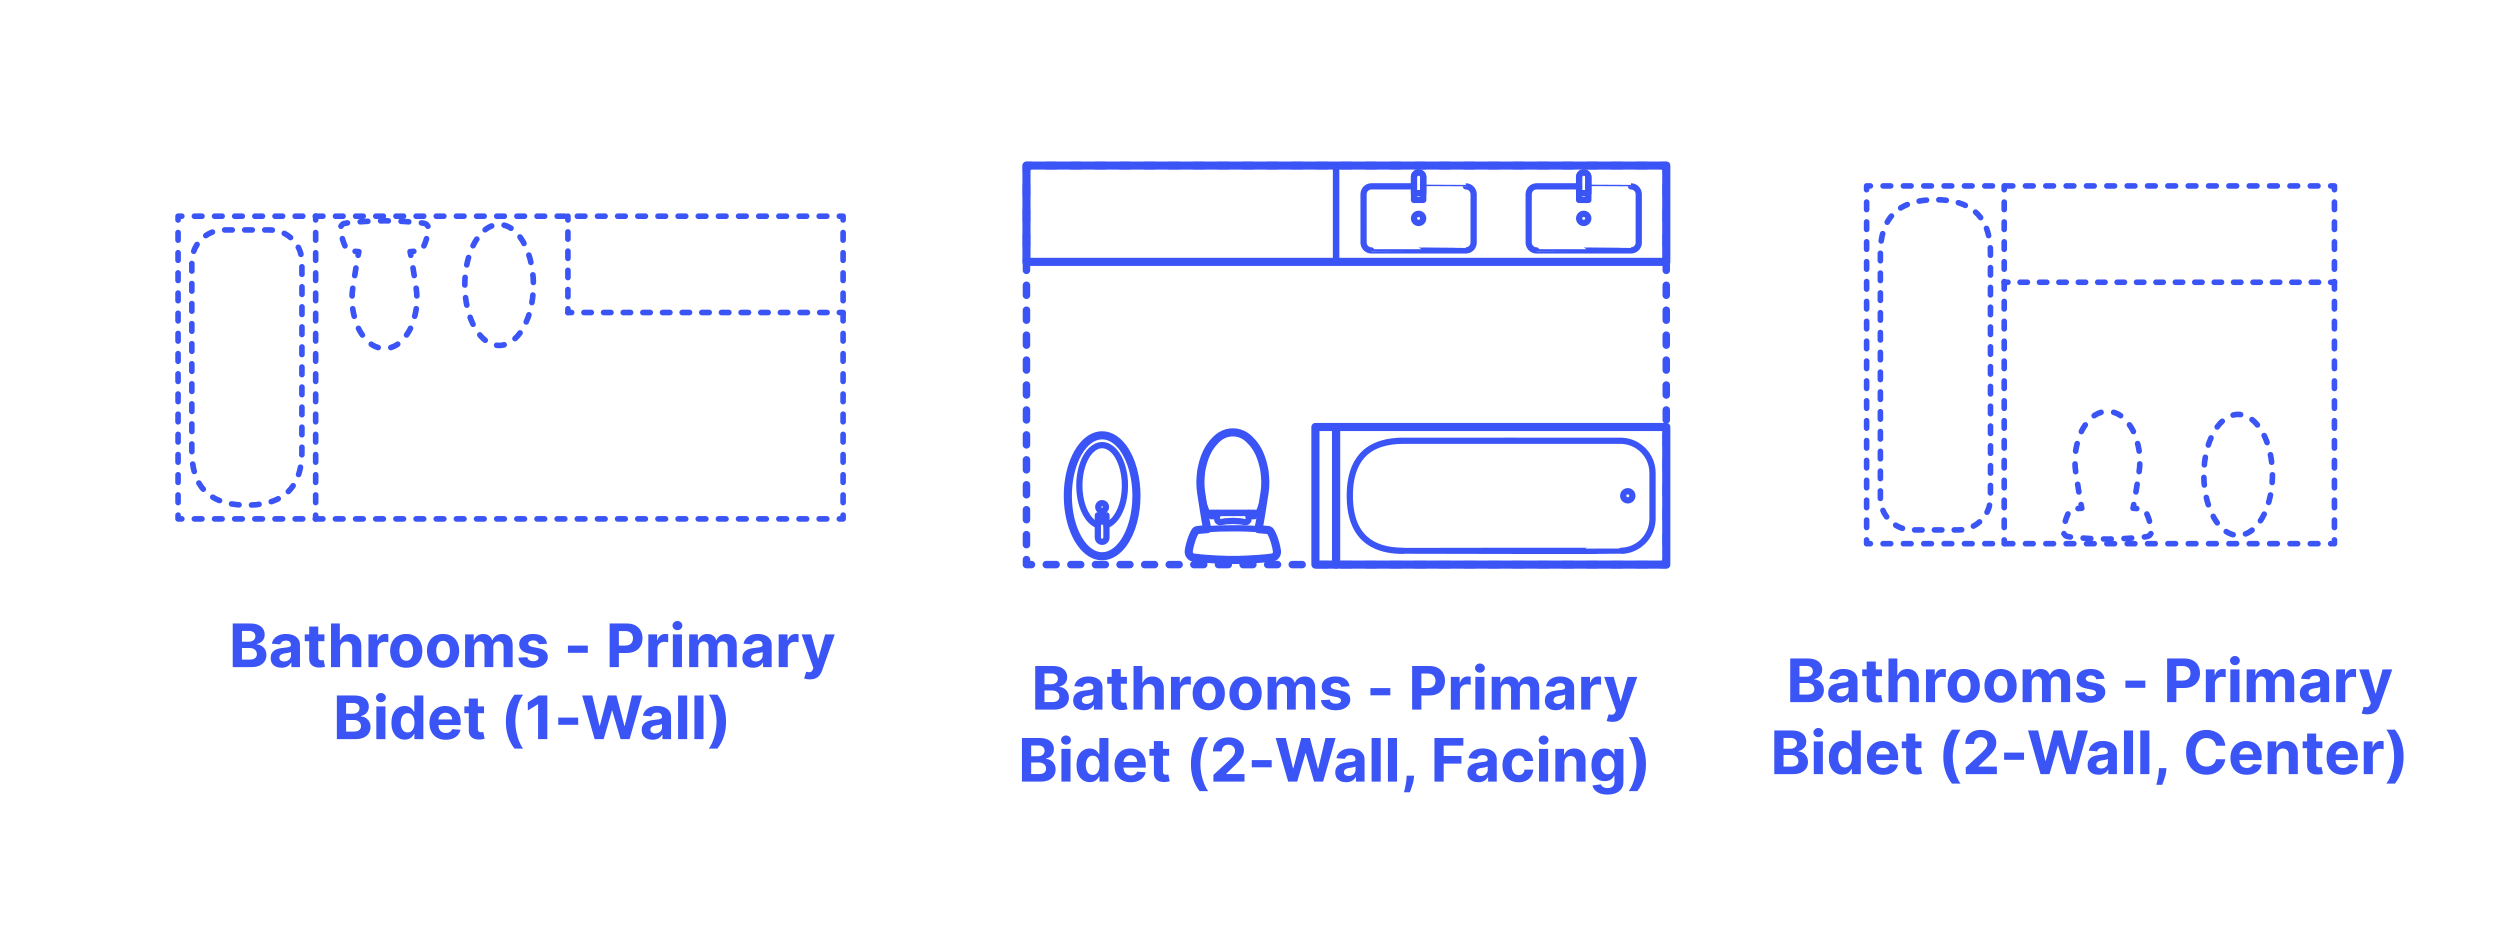 <?xml version="1.0" encoding="utf-8"?>
<!-- Generator: Adobe Illustrator 28.3.0, SVG Export Plug-In . SVG Version: 6.00 Build 0)  -->
<!DOCTYPE svg PUBLIC "-//W3C//DTD SVG 1.1//EN" "http://www.w3.org/Graphics/SVG/1.1/DTD/svg11.dtd">
<svg version="1.1" xmlns:x="http://ns.adobe.com/Extensibility/1.0/" xmlns:i="http://ns.adobe.com/AdobeIllustrator/10.0/" xmlns:graph="http://ns.adobe.com/Graphs/1.0/"
	 xmlns="http://www.w3.org/2000/svg" xmlns:xlink="http://www.w3.org/1999/xlink" x="0px" y="0px" width="1000px" height="375px"
	 viewBox="0 0 1000 375" enable-background="new 0 0 1000 375" xml:space="preserve">
<g id="FILL-BACKGROUND">
	<rect x="0" y="0" fill="#FFFFFF" width="1000" height="375"/>
</g>
<g id="N-DIMENSIONS">
</g>
<g id="N-TEXT">
	<g id="MTEXT_00000051376410417405776430000017040593101615970710_">
		<g>
			<g>
				<path fill="#3A54F5" d="M93.09,266.85v-17.455h6.989c1.284,0,2.355,0.19,3.213,0.571c0.858,0.38,1.503,0.907,1.935,1.581
					s0.648,1.448,0.648,2.323c0,0.682-0.137,1.28-0.409,1.794c-0.273,0.514-0.646,0.935-1.121,1.261
					c-0.475,0.327-1.016,0.558-1.624,0.695v0.17c0.665,0.028,1.288,0.216,1.871,0.562c0.582,0.347,1.055,0.831,1.419,1.453
					s0.545,1.362,0.545,2.22c0,0.926-0.229,1.751-0.686,2.476c-0.458,0.725-1.132,1.297-2.024,1.717
					c-0.892,0.421-1.992,0.631-3.298,0.631H93.09z M96.781,256.699h2.736c0.505,0,0.956-0.09,1.351-0.269
					c0.395-0.179,0.708-0.433,0.938-0.763s0.345-0.725,0.345-1.185c0-0.63-0.223-1.139-0.669-1.525
					c-0.446-0.386-1.078-0.58-1.896-0.58h-2.804V256.699z M96.781,263.833h3.008c1.028,0,1.778-0.197,2.25-0.592
					s0.708-0.922,0.708-1.581c0-0.483-0.117-0.909-0.35-1.278c-0.233-0.369-0.564-0.659-0.993-0.869
					c-0.429-0.21-0.939-0.315-1.53-0.315h-3.094V263.833z"/>
				<path fill="#3A54F5" d="M112.616,267.097c-0.835,0-1.58-0.146-2.233-0.439s-1.169-0.727-1.547-1.304s-0.566-1.297-0.566-2.161
					c0-0.727,0.133-1.338,0.4-1.833c0.267-0.494,0.631-0.892,1.091-1.193c0.46-0.301,0.984-0.529,1.572-0.682
					c0.588-0.153,1.206-0.261,1.854-0.324c0.761-0.08,1.375-0.155,1.841-0.226c0.466-0.071,0.804-0.177,1.014-0.319
					c0.21-0.142,0.315-0.352,0.315-0.631v-0.051c0-0.54-0.169-0.958-0.507-1.253c-0.338-0.295-0.817-0.443-1.436-0.443
					c-0.653,0-1.173,0.144-1.56,0.431c-0.386,0.287-0.642,0.646-0.767,1.078l-3.358-0.273c0.17-0.795,0.506-1.484,1.006-2.067
					c0.5-0.582,1.146-1.031,1.939-1.347c0.792-0.315,1.711-0.473,2.757-0.473c0.728,0,1.425,0.085,2.092,0.255
					s1.262,0.435,1.781,0.793c0.52,0.358,0.931,0.817,1.231,1.376c0.301,0.56,0.452,1.229,0.452,2.007v8.83h-3.443v-1.815h-0.103
					c-0.21,0.409-0.491,0.769-0.844,1.078c-0.352,0.31-0.775,0.551-1.27,0.725C113.834,267.01,113.264,267.097,112.616,267.097z
					 M113.656,264.591c0.534,0,1.005-0.107,1.415-0.32s0.73-0.501,0.963-0.865c0.233-0.363,0.349-0.775,0.349-1.236v-1.389
					c-0.114,0.074-0.269,0.141-0.464,0.201c-0.196,0.06-0.417,0.113-0.661,0.162s-0.489,0.091-0.733,0.128s-0.466,0.07-0.665,0.098
					c-0.426,0.062-0.798,0.162-1.117,0.298c-0.318,0.136-0.565,0.319-0.741,0.549c-0.176,0.23-0.264,0.516-0.264,0.857
					c0,0.494,0.18,0.871,0.541,1.129C112.64,264.462,113.099,264.591,113.656,264.591z"/>
				<path fill="#3A54F5" d="M129.772,253.759v2.727h-7.884v-2.727H129.772z M123.678,250.623h3.63v12.204
					c0,0.335,0.051,0.596,0.153,0.78c0.103,0.185,0.246,0.314,0.431,0.388s0.399,0.111,0.644,0.111c0.17,0,0.341-0.016,0.511-0.047
					s0.301-0.056,0.392-0.073l0.571,2.702c-0.182,0.057-0.438,0.124-0.767,0.201c-0.33,0.077-0.73,0.124-1.202,0.141
					c-0.875,0.034-1.641-0.083-2.297-0.35s-1.166-0.682-1.53-1.244s-0.542-1.273-0.537-2.131V250.623z"/>
				<path fill="#3A54F5" d="M136.036,259.281v7.568h-3.631v-17.455h3.528v6.673h0.154c0.295-0.772,0.772-1.379,1.432-1.82
					c0.659-0.44,1.486-0.66,2.48-0.66c0.909,0,1.703,0.197,2.382,0.592c0.679,0.395,1.207,0.96,1.585,1.696s0.564,1.615,0.559,2.638
					v8.335h-3.631v-7.688c0.005-0.807-0.197-1.435-0.609-1.883c-0.412-0.449-0.987-0.673-1.726-0.673
					c-0.494,0-0.93,0.105-1.308,0.315c-0.378,0.21-0.673,0.516-0.886,0.917C136.151,258.237,136.041,258.719,136.036,259.281z"/>
				<path fill="#3A54F5" d="M147.388,266.85v-13.091h3.52v2.284h0.136c0.239-0.812,0.639-1.428,1.202-1.845
					c0.562-0.418,1.21-0.626,1.943-0.626c0.182,0,0.378,0.011,0.588,0.034c0.21,0.022,0.395,0.054,0.554,0.094v3.221
					c-0.17-0.051-0.406-0.096-0.708-0.136c-0.301-0.04-0.577-0.06-0.827-0.06c-0.534,0-1.01,0.115-1.428,0.345
					c-0.417,0.23-0.747,0.55-0.988,0.959c-0.242,0.409-0.362,0.88-0.362,1.415v7.406H147.388z"/>
				<path fill="#3A54F5" d="M162.499,267.105c-1.324,0-2.467-0.283-3.431-0.848c-0.963-0.565-1.706-1.355-2.229-2.369
					c-0.523-1.015-0.784-2.192-0.784-3.533c0-1.353,0.261-2.536,0.784-3.55c0.522-1.014,1.266-1.804,2.229-2.37
					c0.963-0.565,2.106-0.848,3.431-0.848c1.324,0,2.467,0.283,3.43,0.848c0.963,0.565,1.706,1.355,2.229,2.37
					c0.522,1.014,0.784,2.197,0.784,3.55c0,1.341-0.261,2.518-0.784,3.533c-0.523,1.014-1.266,1.804-2.229,2.369
					C164.966,266.823,163.822,267.105,162.499,267.105z M162.516,264.293c0.602,0,1.105-0.172,1.508-0.516s0.709-0.814,0.916-1.411
					c0.208-0.597,0.312-1.275,0.312-2.037c0-0.761-0.104-1.44-0.312-2.037c-0.207-0.597-0.513-1.068-0.916-1.415
					c-0.403-0.346-0.906-0.52-1.508-0.52c-0.608,0-1.118,0.174-1.53,0.52c-0.412,0.347-0.722,0.818-0.929,1.415
					c-0.208,0.596-0.311,1.275-0.311,2.037c0,0.762,0.104,1.44,0.311,2.037s0.517,1.067,0.929,1.411
					C161.397,264.121,161.907,264.293,162.516,264.293z"/>
				<path fill="#3A54F5" d="M177.226,267.105c-1.324,0-2.467-0.283-3.431-0.848c-0.963-0.565-1.706-1.355-2.229-2.369
					c-0.523-1.015-0.784-2.192-0.784-3.533c0-1.353,0.261-2.536,0.784-3.55c0.522-1.014,1.266-1.804,2.229-2.37
					c0.963-0.565,2.106-0.848,3.431-0.848c1.324,0,2.467,0.283,3.43,0.848c0.963,0.565,1.706,1.355,2.229,2.37
					c0.522,1.014,0.784,2.197,0.784,3.55c0,1.341-0.261,2.518-0.784,3.533c-0.523,1.014-1.266,1.804-2.229,2.369
					C179.693,266.823,178.549,267.105,177.226,267.105z M177.243,264.293c0.602,0,1.105-0.172,1.508-0.516s0.709-0.814,0.916-1.411
					c0.208-0.597,0.312-1.275,0.312-2.037c0-0.761-0.104-1.44-0.312-2.037c-0.207-0.597-0.513-1.068-0.916-1.415
					c-0.403-0.346-0.906-0.52-1.508-0.52c-0.608,0-1.118,0.174-1.53,0.52c-0.412,0.347-0.722,0.818-0.929,1.415
					c-0.208,0.596-0.311,1.275-0.311,2.037c0,0.762,0.104,1.44,0.311,2.037s0.517,1.067,0.929,1.411
					C176.125,264.121,176.634,264.293,177.243,264.293z"/>
				<path fill="#3A54F5" d="M186.038,266.85v-13.091h3.46v2.31h0.153c0.273-0.767,0.727-1.372,1.364-1.815
					c0.636-0.443,1.397-0.665,2.284-0.665c0.897,0,1.662,0.223,2.292,0.669c0.63,0.446,1.051,1.05,1.261,1.811h0.136
					c0.267-0.75,0.751-1.351,1.453-1.803s1.533-0.677,2.493-0.677c1.222,0,2.214,0.388,2.979,1.163
					c0.764,0.776,1.146,1.874,1.146,3.294v8.804h-3.622v-8.088c0-0.728-0.193-1.273-0.58-1.637c-0.387-0.363-0.87-0.545-1.449-0.545
					c-0.659,0-1.173,0.209-1.542,0.626s-0.554,0.967-0.554,1.649v7.994h-3.52v-8.165c0-0.642-0.183-1.154-0.55-1.534
					c-0.366-0.381-0.848-0.571-1.444-0.571c-0.404,0-0.766,0.101-1.087,0.303s-0.575,0.483-0.763,0.844s-0.281,0.783-0.281,1.266
					v7.858H186.038z"/>
				<path fill="#3A54F5" d="M218.816,257.492l-3.324,0.205c-0.057-0.284-0.179-0.542-0.367-0.771s-0.433-0.415-0.737-0.554
					c-0.304-0.139-0.667-0.209-1.087-0.209c-0.562,0-1.037,0.118-1.423,0.354c-0.386,0.236-0.58,0.55-0.58,0.942
					c0,0.312,0.125,0.577,0.375,0.792c0.25,0.216,0.679,0.39,1.287,0.52l2.369,0.478c1.273,0.261,2.222,0.682,2.847,1.261
					s0.938,1.341,0.938,2.284c0,0.858-0.251,1.611-0.754,2.258c-0.502,0.648-1.19,1.152-2.062,1.513s-1.876,0.542-3.013,0.542
					c-1.733,0-3.112-0.362-4.138-1.087c-1.026-0.724-1.626-1.711-1.803-2.961l3.571-0.188c0.108,0.528,0.369,0.93,0.784,1.206
					c0.415,0.275,0.946,0.413,1.594,0.413c0.636,0,1.149-0.124,1.538-0.371s0.587-0.567,0.592-0.959
					c-0.005-0.33-0.145-0.601-0.417-0.814c-0.273-0.213-0.693-0.376-1.261-0.49l-2.267-0.452c-1.278-0.256-2.229-0.699-2.851-1.33
					c-0.622-0.631-0.933-1.435-0.933-2.412c0-0.841,0.229-1.565,0.686-2.173s1.102-1.077,1.935-1.406s1.808-0.494,2.928-0.494
					c1.653,0,2.956,0.349,3.908,1.048C218.102,255.335,218.657,256.287,218.816,257.492z"/>
				<path fill="#3A54F5" d="M235.128,258.242v2.881h-7.96v-2.881H235.128z"/>
				<path fill="#3A54F5" d="M243.855,266.85v-17.455h6.886c1.324,0,2.452,0.251,3.384,0.754c0.932,0.503,1.643,1.199,2.135,2.088
					c0.491,0.889,0.737,1.914,0.737,3.073c0,1.159-0.25,2.182-0.75,3.068s-1.223,1.577-2.169,2.071
					c-0.946,0.494-2.09,0.741-3.431,0.741h-4.389v-2.958h3.792c0.71,0,1.297-0.124,1.76-0.371c0.463-0.247,0.81-0.591,1.04-1.031
					c0.23-0.44,0.345-0.947,0.345-1.521c0-0.58-0.115-1.087-0.345-1.521s-0.578-0.772-1.044-1.014s-1.057-0.362-1.773-0.362h-2.488
					v14.438H243.855z"/>
				<path fill="#3A54F5" d="M259.333,266.85v-13.091h3.52v2.284h0.136c0.239-0.812,0.639-1.428,1.202-1.845
					c0.562-0.418,1.21-0.626,1.943-0.626c0.182,0,0.378,0.011,0.588,0.034c0.21,0.022,0.395,0.054,0.554,0.094v3.221
					c-0.17-0.051-0.406-0.096-0.708-0.136c-0.301-0.04-0.577-0.06-0.827-0.06c-0.534,0-1.01,0.115-1.428,0.345
					c-0.417,0.23-0.747,0.55-0.988,0.959c-0.242,0.409-0.362,0.88-0.362,1.415v7.406H259.333z"/>
				<path fill="#3A54F5" d="M270.975,252.071c-0.54,0-1.003-0.179-1.389-0.537c-0.387-0.358-0.58-0.79-0.58-1.295
					c0-0.505,0.193-0.939,0.58-1.3c0.386-0.361,0.847-0.541,1.381-0.541c0.545,0,1.01,0.179,1.393,0.537
					c0.384,0.358,0.576,0.79,0.576,1.295c0,0.505-0.192,0.939-0.576,1.299C271.976,251.891,271.514,252.071,270.975,252.071z
					 M269.142,266.85v-13.091h3.631v13.091H269.142z"/>
				<path fill="#3A54F5" d="M275.67,266.85v-13.091h3.46v2.31h0.153c0.273-0.767,0.727-1.372,1.364-1.815
					c0.636-0.443,1.397-0.665,2.284-0.665c0.897,0,1.662,0.223,2.292,0.669c0.63,0.446,1.051,1.05,1.261,1.811h0.136
					c0.267-0.75,0.751-1.351,1.453-1.803s1.533-0.677,2.493-0.677c1.222,0,2.214,0.388,2.979,1.163
					c0.764,0.776,1.146,1.874,1.146,3.294v8.804h-3.622v-8.088c0-0.728-0.193-1.273-0.58-1.637c-0.387-0.363-0.87-0.545-1.449-0.545
					c-0.659,0-1.173,0.209-1.542,0.626s-0.554,0.967-0.554,1.649v7.994h-3.52v-8.165c0-0.642-0.183-1.154-0.55-1.534
					c-0.366-0.381-0.848-0.571-1.444-0.571c-0.404,0-0.766,0.101-1.087,0.303s-0.575,0.483-0.763,0.844s-0.281,0.783-0.281,1.266
					v7.858H275.67z"/>
				<path fill="#3A54F5" d="M301.289,267.097c-0.835,0-1.58-0.146-2.233-0.439s-1.169-0.727-1.547-1.304s-0.566-1.297-0.566-2.161
					c0-0.727,0.133-1.338,0.4-1.833c0.267-0.494,0.631-0.892,1.091-1.193c0.46-0.301,0.984-0.529,1.572-0.682
					c0.588-0.153,1.206-0.261,1.854-0.324c0.761-0.08,1.375-0.155,1.841-0.226c0.466-0.071,0.804-0.177,1.014-0.319
					c0.21-0.142,0.315-0.352,0.315-0.631v-0.051c0-0.54-0.169-0.958-0.507-1.253c-0.338-0.295-0.817-0.443-1.436-0.443
					c-0.653,0-1.173,0.144-1.56,0.431c-0.386,0.287-0.642,0.646-0.767,1.078l-3.358-0.273c0.17-0.795,0.506-1.484,1.006-2.067
					c0.5-0.582,1.146-1.031,1.939-1.347c0.792-0.315,1.711-0.473,2.757-0.473c0.728,0,1.425,0.085,2.092,0.255
					s1.262,0.435,1.781,0.793c0.52,0.358,0.931,0.817,1.231,1.376c0.301,0.56,0.452,1.229,0.452,2.007v8.83h-3.443v-1.815h-0.103
					c-0.21,0.409-0.491,0.769-0.844,1.078c-0.352,0.31-0.775,0.551-1.27,0.725C302.508,267.01,301.937,267.097,301.289,267.097z
					 M302.329,264.591c0.534,0,1.005-0.107,1.415-0.32s0.73-0.501,0.963-0.865c0.233-0.363,0.349-0.775,0.349-1.236v-1.389
					c-0.114,0.074-0.269,0.141-0.464,0.201c-0.196,0.06-0.417,0.113-0.661,0.162s-0.489,0.091-0.733,0.128s-0.466,0.07-0.665,0.098
					c-0.426,0.062-0.798,0.162-1.117,0.298c-0.318,0.136-0.565,0.319-0.741,0.549c-0.176,0.23-0.264,0.516-0.264,0.857
					c0,0.494,0.18,0.871,0.541,1.129C301.313,264.462,301.772,264.591,302.329,264.591z"/>
				<path fill="#3A54F5" d="M311.482,266.85v-13.091h3.52v2.284h0.136c0.239-0.812,0.639-1.428,1.202-1.845
					c0.562-0.418,1.21-0.626,1.943-0.626c0.182,0,0.378,0.011,0.588,0.034c0.21,0.022,0.395,0.054,0.554,0.094v3.221
					c-0.17-0.051-0.406-0.096-0.708-0.136c-0.301-0.04-0.577-0.06-0.827-0.06c-0.534,0-1.01,0.115-1.428,0.345
					c-0.417,0.23-0.747,0.55-0.988,0.959c-0.242,0.409-0.362,0.88-0.362,1.415v7.406H311.482z"/>
				<path fill="#3A54F5" d="M323.942,271.759c-0.46,0-0.891-0.036-1.292-0.106c-0.4-0.071-0.731-0.161-0.993-0.269l0.818-2.71
					c0.426,0.131,0.811,0.202,1.155,0.213c0.344,0.011,0.642-0.068,0.895-0.239c0.253-0.17,0.459-0.46,0.618-0.869l0.213-0.554
					l-4.696-13.466h3.818l2.71,9.614h0.136l2.736-9.614l3.844,0.017l-5.088,14.488c-0.245,0.705-0.575,1.32-0.993,1.845
					c-0.417,0.526-0.944,0.932-1.581,1.219C325.607,271.615,324.84,271.759,323.942,271.759z"/>
				<path fill="#3A54F5" d="M134.745,295.649v-17.455h6.989c1.284,0,2.355,0.19,3.213,0.571c0.858,0.38,1.503,0.907,1.935,1.581
					s0.648,1.448,0.648,2.323c0,0.682-0.137,1.28-0.409,1.794c-0.273,0.514-0.646,0.935-1.121,1.261
					c-0.475,0.327-1.016,0.558-1.624,0.695v0.17c0.665,0.028,1.288,0.216,1.871,0.562c0.582,0.347,1.055,0.831,1.419,1.453
					s0.545,1.362,0.545,2.22c0,0.926-0.229,1.751-0.686,2.476c-0.458,0.725-1.132,1.297-2.024,1.717
					c-0.892,0.421-1.992,0.631-3.298,0.631H134.745z M138.435,285.499h2.736c0.505,0,0.956-0.09,1.351-0.269
					c0.395-0.179,0.708-0.433,0.938-0.763s0.345-0.725,0.345-1.185c0-0.63-0.223-1.139-0.669-1.525
					c-0.446-0.386-1.078-0.58-1.896-0.58h-2.804V285.499z M138.435,292.632h3.008c1.028,0,1.778-0.197,2.25-0.592
					s0.708-0.922,0.708-1.581c0-0.483-0.117-0.909-0.35-1.278c-0.233-0.369-0.564-0.659-0.993-0.869
					c-0.429-0.21-0.939-0.315-1.53-0.315h-3.094V292.632z"/>
				<path fill="#3A54F5" d="M152.37,280.871c-0.54,0-1.003-0.179-1.389-0.537c-0.387-0.358-0.58-0.79-0.58-1.295
					c0-0.505,0.193-0.939,0.58-1.3c0.386-0.361,0.847-0.541,1.381-0.541c0.545,0,1.01,0.179,1.393,0.537
					c0.384,0.358,0.576,0.79,0.576,1.295c0,0.505-0.192,0.939-0.576,1.299C153.371,280.691,152.909,280.871,152.37,280.871z
					 M150.537,295.649v-13.091h3.631v13.091H150.537z"/>
				<path fill="#3A54F5" d="M161.889,295.862c-0.995,0-1.894-0.257-2.698-0.771s-1.44-1.273-1.909-2.276
					c-0.469-1.002-0.703-2.234-0.703-3.694c0-1.5,0.242-2.749,0.725-3.746c0.483-0.998,1.126-1.745,1.93-2.242
					c0.804-0.497,1.686-0.746,2.646-0.746c0.733,0,1.345,0.124,1.837,0.371c0.491,0.247,0.889,0.554,1.193,0.92
					c0.304,0.367,0.536,0.726,0.695,1.078h0.111v-6.562h3.622v17.455h-3.58v-2.097h-0.153c-0.17,0.364-0.411,0.723-0.72,1.078
					c-0.31,0.355-0.71,0.649-1.202,0.882C163.191,295.746,162.593,295.862,161.889,295.862z M163.04,292.973
					c0.585,0,1.081-0.16,1.487-0.481c0.406-0.321,0.719-0.771,0.938-1.351c0.219-0.58,0.328-1.259,0.328-2.037
					s-0.108-1.455-0.324-2.028c-0.216-0.574-0.528-1.017-0.938-1.33c-0.409-0.312-0.906-0.469-1.491-0.469
					c-0.597,0-1.1,0.162-1.509,0.486c-0.409,0.324-0.719,0.772-0.929,1.347c-0.21,0.574-0.315,1.238-0.315,1.994
					c0,0.761,0.106,1.433,0.32,2.016c0.213,0.583,0.522,1.037,0.929,1.364S162.443,292.973,163.04,292.973z"/>
				<path fill="#3A54F5" d="M178.277,295.905c-1.346,0-2.504-0.274-3.473-0.823s-1.715-1.327-2.237-2.335
					c-0.523-1.009-0.784-2.203-0.784-3.584c0-1.347,0.261-2.528,0.784-3.545c0.522-1.017,1.26-1.81,2.211-2.378
					c0.952-0.568,2.07-0.852,3.354-0.852c0.863,0,1.669,0.138,2.416,0.413c0.747,0.276,1.4,0.689,1.96,1.24
					c0.56,0.551,0.996,1.243,1.308,2.075c0.312,0.833,0.469,1.806,0.469,2.919v0.997h-11.054v-2.25h7.637
					c0-0.522-0.114-0.985-0.341-1.389c-0.227-0.403-0.541-0.72-0.941-0.95c-0.401-0.23-0.865-0.345-1.394-0.345
					c-0.551,0-1.039,0.126-1.462,0.379s-0.754,0.591-0.993,1.014s-0.361,0.894-0.367,1.411v2.139c0,0.647,0.121,1.208,0.362,1.679
					c0.242,0.472,0.584,0.835,1.027,1.091c0.443,0.255,0.968,0.383,1.577,0.383c0.403,0,0.772-0.057,1.108-0.17
					c0.335-0.114,0.622-0.284,0.861-0.511c0.238-0.228,0.42-0.506,0.545-0.835l3.358,0.222c-0.17,0.807-0.519,1.51-1.044,2.109
					c-0.526,0.6-1.202,1.065-2.029,1.398C180.31,295.739,179.357,295.905,178.277,295.905z"/>
				<path fill="#3A54F5" d="M193.619,282.559v2.727h-7.884v-2.727H193.619z M187.525,279.422h3.63v12.204
					c0,0.335,0.051,0.596,0.153,0.78c0.103,0.185,0.246,0.314,0.431,0.388s0.399,0.111,0.644,0.111c0.17,0,0.341-0.016,0.511-0.047
					s0.301-0.056,0.392-0.073l0.571,2.702c-0.182,0.057-0.438,0.124-0.767,0.201c-0.33,0.077-0.73,0.124-1.202,0.141
					c-0.875,0.034-1.641-0.083-2.297-0.35s-1.166-0.682-1.53-1.244s-0.542-1.273-0.537-2.131V279.422z"/>
				<path fill="#3A54F5" d="M202.346,288.652c0-2.114,0.283-4.06,0.848-5.838c0.565-1.778,1.43-3.426,2.595-4.943h3.469
					c-0.443,0.562-0.855,1.249-1.236,2.058c-0.381,0.81-0.713,1.698-0.997,2.664c-0.284,0.966-0.506,1.964-0.665,2.996
					s-0.239,2.053-0.239,3.064c0,1.347,0.138,2.706,0.414,4.078c0.275,1.372,0.65,2.646,1.125,3.822
					c0.474,1.176,1.007,2.139,1.598,2.889h-3.469c-1.165-1.517-2.03-3.165-2.595-4.943
					C202.628,292.721,202.346,290.771,202.346,288.652z"/>
				<path fill="#3A54F5" d="M218.922,278.195v17.455h-3.69v-13.952h-0.103l-3.997,2.506v-3.273l4.321-2.736H218.922z"/>
				<path fill="#3A54F5" d="M231.263,287.042v2.881h-7.96v-2.881H231.263z"/>
				<path fill="#3A54F5" d="M237.86,295.649l-4.994-17.455h4.031l2.889,12.128h0.145l3.188-12.128h3.452l3.179,12.153h0.153
					l2.889-12.153h4.031l-4.995,17.455h-3.596l-3.324-11.412h-0.136l-3.315,11.412H237.86z"/>
				<path fill="#3A54F5" d="M261.042,295.896c-0.835,0-1.58-0.146-2.233-0.439s-1.169-0.727-1.547-1.304s-0.566-1.297-0.566-2.161
					c0-0.727,0.133-1.338,0.4-1.833c0.267-0.494,0.631-0.892,1.091-1.193c0.46-0.301,0.984-0.529,1.572-0.682
					c0.588-0.153,1.206-0.261,1.854-0.324c0.761-0.08,1.375-0.155,1.841-0.226c0.466-0.071,0.804-0.177,1.014-0.319
					c0.21-0.142,0.315-0.352,0.315-0.631v-0.051c0-0.54-0.169-0.958-0.507-1.253c-0.338-0.295-0.817-0.443-1.436-0.443
					c-0.653,0-1.173,0.144-1.56,0.431c-0.386,0.287-0.642,0.646-0.767,1.078l-3.358-0.273c0.17-0.795,0.506-1.484,1.006-2.067
					c0.5-0.582,1.146-1.031,1.939-1.347c0.792-0.315,1.711-0.473,2.757-0.473c0.728,0,1.425,0.085,2.092,0.255
					s1.262,0.435,1.781,0.793c0.52,0.358,0.931,0.817,1.231,1.376c0.301,0.56,0.452,1.229,0.452,2.007v8.83h-3.443v-1.815h-0.103
					c-0.21,0.409-0.491,0.769-0.844,1.078c-0.352,0.31-0.775,0.551-1.27,0.725C262.26,295.81,261.689,295.896,261.042,295.896z
					 M262.082,293.391c0.534,0,1.005-0.107,1.415-0.32s0.73-0.501,0.963-0.865c0.233-0.363,0.349-0.775,0.349-1.236v-1.389
					c-0.114,0.074-0.269,0.141-0.464,0.201c-0.196,0.06-0.417,0.113-0.661,0.162s-0.489,0.091-0.733,0.128s-0.466,0.07-0.665,0.098
					c-0.426,0.062-0.798,0.162-1.117,0.298c-0.318,0.136-0.565,0.319-0.741,0.549c-0.176,0.23-0.264,0.516-0.264,0.857
					c0,0.494,0.18,0.871,0.541,1.129C261.066,293.262,261.524,293.391,262.082,293.391z"/>
				<path fill="#3A54F5" d="M274.865,278.195v17.455h-3.631v-17.455H274.865z"/>
				<path fill="#3A54F5" d="M281.394,278.195v17.455h-3.631v-17.455H281.394z"/>
				<path fill="#3A54F5" d="M290.41,288.652c0,2.119-0.283,4.068-0.848,5.847s-1.431,3.426-2.595,4.943h-3.469
					c0.443-0.562,0.855-1.25,1.236-2.062c0.38-0.812,0.713-1.7,0.997-2.663c0.284-0.963,0.506-1.962,0.665-2.996
					c0.159-1.034,0.238-2.057,0.238-3.068c0-1.347-0.138-2.706-0.413-4.078c-0.276-1.372-0.651-2.645-1.125-3.818
					c-0.475-1.173-1.007-2.135-1.598-2.885h3.469c1.165,1.517,2.03,3.165,2.595,4.943
					C290.127,284.593,290.41,286.539,290.41,288.652z"/>
			</g>
		</g>
	</g>
	<g id="MTEXT_00000150790305562372596590000012321017823828641172_">
		<g>
			<g>
				<path fill="#3A54F5" d="M414.09,283.85v-17.455h6.989c1.284,0,2.355,0.19,3.213,0.571c0.858,0.38,1.503,0.907,1.935,1.581
					s0.648,1.448,0.648,2.323c0,0.682-0.137,1.28-0.409,1.794c-0.273,0.514-0.646,0.935-1.121,1.261
					c-0.475,0.327-1.016,0.558-1.624,0.695v0.17c0.665,0.028,1.288,0.216,1.871,0.562c0.582,0.347,1.055,0.831,1.419,1.453
					s0.545,1.362,0.545,2.22c0,0.926-0.229,1.751-0.686,2.476c-0.458,0.725-1.132,1.297-2.024,1.717
					c-0.892,0.421-1.992,0.631-3.298,0.631H414.09z M417.781,273.699h2.736c0.505,0,0.956-0.09,1.351-0.269
					c0.395-0.179,0.708-0.433,0.938-0.763s0.345-0.725,0.345-1.185c0-0.63-0.223-1.139-0.669-1.525
					c-0.446-0.386-1.078-0.58-1.896-0.58h-2.804V273.699z M417.781,280.833h3.008c1.028,0,1.778-0.197,2.25-0.592
					s0.708-0.922,0.708-1.581c0-0.483-0.117-0.909-0.35-1.278c-0.233-0.369-0.564-0.659-0.993-0.869
					c-0.429-0.21-0.939-0.315-1.53-0.315h-3.094V280.833z"/>
				<path fill="#3A54F5" d="M433.616,284.097c-0.835,0-1.58-0.146-2.233-0.439s-1.169-0.727-1.547-1.304s-0.566-1.297-0.566-2.161
					c0-0.727,0.133-1.338,0.4-1.833c0.267-0.494,0.631-0.892,1.091-1.193c0.46-0.301,0.984-0.529,1.572-0.682
					c0.588-0.153,1.206-0.261,1.854-0.324c0.761-0.08,1.375-0.155,1.841-0.226c0.466-0.071,0.804-0.177,1.014-0.319
					c0.21-0.142,0.315-0.352,0.315-0.631v-0.051c0-0.54-0.169-0.958-0.507-1.253c-0.338-0.295-0.817-0.443-1.436-0.443
					c-0.653,0-1.173,0.144-1.56,0.431c-0.386,0.287-0.642,0.646-0.767,1.078l-3.358-0.273c0.17-0.795,0.506-1.484,1.006-2.067
					c0.5-0.582,1.146-1.031,1.939-1.347c0.792-0.315,1.711-0.473,2.757-0.473c0.728,0,1.425,0.085,2.092,0.255
					s1.262,0.435,1.781,0.793c0.52,0.358,0.931,0.817,1.231,1.376c0.301,0.56,0.452,1.229,0.452,2.007v8.83h-3.443v-1.815h-0.103
					c-0.21,0.409-0.491,0.769-0.844,1.078c-0.352,0.31-0.775,0.551-1.27,0.725C434.834,284.01,434.264,284.097,433.616,284.097z
					 M434.656,281.591c0.534,0,1.005-0.107,1.415-0.32s0.73-0.501,0.963-0.865c0.233-0.363,0.349-0.775,0.349-1.236v-1.389
					c-0.114,0.074-0.269,0.141-0.464,0.201c-0.196,0.06-0.417,0.113-0.661,0.162s-0.489,0.091-0.733,0.128s-0.466,0.07-0.665,0.098
					c-0.426,0.062-0.798,0.162-1.117,0.298c-0.318,0.136-0.565,0.319-0.741,0.549c-0.176,0.23-0.264,0.516-0.264,0.857
					c0,0.494,0.18,0.871,0.541,1.129C433.64,281.462,434.099,281.591,434.656,281.591z"/>
				<path fill="#3A54F5" d="M450.772,270.759v2.727h-7.884v-2.727H450.772z M444.678,267.623h3.63v12.204
					c0,0.335,0.051,0.596,0.153,0.78c0.103,0.185,0.246,0.314,0.431,0.388s0.399,0.111,0.644,0.111c0.17,0,0.341-0.016,0.511-0.047
					s0.301-0.056,0.392-0.073l0.571,2.702c-0.182,0.057-0.438,0.124-0.767,0.201c-0.33,0.077-0.73,0.124-1.202,0.141
					c-0.875,0.034-1.641-0.083-2.297-0.35s-1.166-0.682-1.53-1.244s-0.542-1.273-0.537-2.131V267.623z"/>
				<path fill="#3A54F5" d="M457.036,276.281v7.568h-3.631v-17.455h3.528v6.673h0.154c0.295-0.772,0.772-1.379,1.432-1.82
					c0.659-0.44,1.486-0.66,2.48-0.66c0.909,0,1.703,0.197,2.382,0.592c0.679,0.395,1.207,0.96,1.585,1.696s0.564,1.615,0.559,2.638
					v8.335h-3.631v-7.688c0.005-0.807-0.197-1.435-0.609-1.883c-0.412-0.449-0.987-0.673-1.726-0.673
					c-0.494,0-0.93,0.105-1.308,0.315c-0.378,0.21-0.673,0.516-0.886,0.917C457.151,275.237,457.041,275.719,457.036,276.281z"/>
				<path fill="#3A54F5" d="M468.388,283.85v-13.091h3.52v2.284h0.136c0.239-0.812,0.639-1.428,1.202-1.845
					c0.562-0.418,1.21-0.626,1.943-0.626c0.182,0,0.378,0.011,0.588,0.034c0.21,0.022,0.395,0.054,0.554,0.094v3.221
					c-0.17-0.051-0.406-0.096-0.708-0.136c-0.301-0.04-0.577-0.06-0.827-0.06c-0.534,0-1.01,0.115-1.428,0.345
					c-0.417,0.23-0.747,0.55-0.988,0.959c-0.242,0.409-0.362,0.88-0.362,1.415v7.406H468.388z"/>
				<path fill="#3A54F5" d="M483.499,284.105c-1.324,0-2.467-0.283-3.431-0.848c-0.963-0.565-1.706-1.355-2.229-2.369
					c-0.523-1.015-0.784-2.192-0.784-3.533c0-1.353,0.261-2.536,0.784-3.55c0.522-1.014,1.266-1.804,2.229-2.37
					c0.963-0.565,2.106-0.848,3.431-0.848c1.324,0,2.467,0.283,3.43,0.848c0.963,0.565,1.706,1.355,2.229,2.37
					c0.522,1.014,0.784,2.197,0.784,3.55c0,1.341-0.261,2.518-0.784,3.533c-0.523,1.014-1.266,1.804-2.229,2.369
					C485.966,283.823,484.822,284.105,483.499,284.105z M483.516,281.293c0.602,0,1.105-0.172,1.508-0.516s0.709-0.814,0.916-1.411
					c0.208-0.597,0.312-1.275,0.312-2.037c0-0.761-0.104-1.44-0.312-2.037c-0.207-0.597-0.513-1.068-0.916-1.415
					c-0.403-0.346-0.906-0.52-1.508-0.52c-0.608,0-1.118,0.174-1.53,0.52c-0.412,0.347-0.722,0.818-0.929,1.415
					c-0.208,0.596-0.311,1.275-0.311,2.037c0,0.762,0.104,1.44,0.311,2.037s0.517,1.067,0.929,1.411
					C482.397,281.121,482.907,281.293,483.516,281.293z"/>
				<path fill="#3A54F5" d="M498.226,284.105c-1.324,0-2.467-0.283-3.431-0.848c-0.963-0.565-1.706-1.355-2.229-2.369
					c-0.523-1.015-0.784-2.192-0.784-3.533c0-1.353,0.261-2.536,0.784-3.55c0.522-1.014,1.266-1.804,2.229-2.37
					c0.963-0.565,2.106-0.848,3.431-0.848c1.324,0,2.467,0.283,3.43,0.848c0.963,0.565,1.706,1.355,2.229,2.37
					c0.522,1.014,0.784,2.197,0.784,3.55c0,1.341-0.261,2.518-0.784,3.533c-0.523,1.014-1.266,1.804-2.229,2.369
					C500.693,283.823,499.549,284.105,498.226,284.105z M498.243,281.293c0.602,0,1.105-0.172,1.508-0.516s0.709-0.814,0.916-1.411
					c0.208-0.597,0.312-1.275,0.312-2.037c0-0.761-0.104-1.44-0.312-2.037c-0.207-0.597-0.513-1.068-0.916-1.415
					c-0.403-0.346-0.906-0.52-1.508-0.52c-0.608,0-1.118,0.174-1.53,0.52c-0.412,0.347-0.722,0.818-0.929,1.415
					c-0.208,0.596-0.311,1.275-0.311,2.037c0,0.762,0.104,1.44,0.311,2.037s0.517,1.067,0.929,1.411
					C497.125,281.121,497.634,281.293,498.243,281.293z"/>
				<path fill="#3A54F5" d="M507.038,283.85v-13.091h3.46v2.31h0.153c0.273-0.767,0.727-1.372,1.364-1.815
					c0.636-0.443,1.397-0.665,2.284-0.665c0.897,0,1.662,0.223,2.292,0.669c0.63,0.446,1.051,1.05,1.261,1.811h0.136
					c0.267-0.75,0.751-1.351,1.453-1.803s1.533-0.677,2.493-0.677c1.222,0,2.214,0.388,2.979,1.163
					c0.764,0.776,1.146,1.874,1.146,3.294v8.804h-3.622v-8.088c0-0.728-0.193-1.273-0.58-1.637c-0.387-0.363-0.87-0.545-1.449-0.545
					c-0.659,0-1.173,0.209-1.542,0.626s-0.554,0.967-0.554,1.649v7.994h-3.52v-8.165c0-0.642-0.183-1.154-0.55-1.534
					c-0.366-0.381-0.848-0.571-1.444-0.571c-0.404,0-0.766,0.101-1.087,0.303s-0.575,0.483-0.763,0.844s-0.281,0.783-0.281,1.266
					v7.858H507.038z"/>
				<path fill="#3A54F5" d="M539.816,274.492l-3.324,0.205c-0.057-0.284-0.179-0.542-0.367-0.771s-0.433-0.415-0.737-0.554
					c-0.304-0.139-0.667-0.209-1.087-0.209c-0.562,0-1.037,0.118-1.423,0.354c-0.386,0.236-0.58,0.55-0.58,0.942
					c0,0.312,0.125,0.577,0.375,0.792c0.25,0.216,0.679,0.39,1.287,0.52l2.369,0.478c1.273,0.261,2.222,0.682,2.847,1.261
					s0.938,1.341,0.938,2.284c0,0.858-0.251,1.611-0.754,2.258c-0.502,0.648-1.19,1.152-2.062,1.513s-1.876,0.542-3.013,0.542
					c-1.733,0-3.112-0.362-4.138-1.087c-1.026-0.724-1.626-1.711-1.803-2.961l3.571-0.188c0.108,0.528,0.369,0.93,0.784,1.206
					c0.415,0.275,0.946,0.413,1.594,0.413c0.636,0,1.149-0.124,1.538-0.371s0.587-0.567,0.592-0.959
					c-0.005-0.33-0.145-0.601-0.417-0.814c-0.273-0.213-0.693-0.376-1.261-0.49l-2.267-0.452c-1.278-0.256-2.229-0.699-2.851-1.33
					c-0.622-0.631-0.933-1.435-0.933-2.412c0-0.841,0.229-1.565,0.686-2.173s1.102-1.077,1.935-1.406s1.808-0.494,2.928-0.494
					c1.653,0,2.956,0.349,3.908,1.048C539.102,272.335,539.657,273.287,539.816,274.492z"/>
				<path fill="#3A54F5" d="M556.128,275.242v2.881h-7.96v-2.881H556.128z"/>
				<path fill="#3A54F5" d="M564.855,283.85v-17.455h6.886c1.324,0,2.452,0.251,3.384,0.754c0.932,0.503,1.643,1.199,2.135,2.088
					c0.491,0.889,0.737,1.914,0.737,3.073c0,1.159-0.25,2.182-0.75,3.068s-1.223,1.577-2.169,2.071
					c-0.946,0.494-2.09,0.741-3.431,0.741h-4.389v-2.958h3.792c0.71,0,1.297-0.124,1.76-0.371c0.463-0.247,0.81-0.591,1.04-1.031
					c0.23-0.44,0.345-0.947,0.345-1.521c0-0.58-0.115-1.087-0.345-1.521s-0.578-0.772-1.044-1.014s-1.057-0.362-1.773-0.362h-2.488
					v14.438H564.855z"/>
				<path fill="#3A54F5" d="M580.333,283.85v-13.091h3.52v2.284h0.136c0.239-0.812,0.639-1.428,1.202-1.845
					c0.562-0.418,1.21-0.626,1.943-0.626c0.182,0,0.378,0.011,0.588,0.034c0.21,0.022,0.395,0.054,0.554,0.094v3.221
					c-0.17-0.051-0.406-0.096-0.708-0.136c-0.301-0.04-0.577-0.06-0.827-0.06c-0.534,0-1.01,0.115-1.428,0.345
					c-0.417,0.23-0.747,0.55-0.988,0.959c-0.242,0.409-0.362,0.88-0.362,1.415v7.406H580.333z"/>
				<path fill="#3A54F5" d="M591.975,269.071c-0.54,0-1.003-0.179-1.389-0.537c-0.387-0.358-0.58-0.79-0.58-1.295
					c0-0.505,0.193-0.939,0.58-1.3c0.386-0.361,0.847-0.541,1.381-0.541c0.545,0,1.01,0.179,1.393,0.537
					c0.384,0.358,0.576,0.79,0.576,1.295c0,0.505-0.192,0.939-0.576,1.299C592.976,268.891,592.514,269.071,591.975,269.071z
					 M590.142,283.85v-13.091h3.631v13.091H590.142z"/>
				<path fill="#3A54F5" d="M596.67,283.85v-13.091h3.46v2.31h0.153c0.273-0.767,0.727-1.372,1.364-1.815
					c0.636-0.443,1.397-0.665,2.284-0.665c0.897,0,1.662,0.223,2.292,0.669c0.63,0.446,1.051,1.05,1.261,1.811h0.136
					c0.267-0.75,0.751-1.351,1.453-1.803s1.533-0.677,2.493-0.677c1.222,0,2.214,0.388,2.979,1.163
					c0.764,0.776,1.146,1.874,1.146,3.294v8.804h-3.622v-8.088c0-0.728-0.193-1.273-0.58-1.637c-0.387-0.363-0.87-0.545-1.449-0.545
					c-0.659,0-1.173,0.209-1.542,0.626s-0.554,0.967-0.554,1.649v7.994h-3.52v-8.165c0-0.642-0.183-1.154-0.55-1.534
					c-0.366-0.381-0.848-0.571-1.444-0.571c-0.404,0-0.766,0.101-1.087,0.303s-0.575,0.483-0.763,0.844s-0.281,0.783-0.281,1.266
					v7.858H596.67z"/>
				<path fill="#3A54F5" d="M622.289,284.097c-0.835,0-1.58-0.146-2.233-0.439s-1.169-0.727-1.547-1.304s-0.566-1.297-0.566-2.161
					c0-0.727,0.133-1.338,0.4-1.833c0.267-0.494,0.631-0.892,1.091-1.193c0.46-0.301,0.984-0.529,1.572-0.682
					c0.588-0.153,1.206-0.261,1.854-0.324c0.761-0.08,1.375-0.155,1.841-0.226c0.466-0.071,0.804-0.177,1.014-0.319
					c0.21-0.142,0.315-0.352,0.315-0.631v-0.051c0-0.54-0.169-0.958-0.507-1.253c-0.338-0.295-0.817-0.443-1.436-0.443
					c-0.653,0-1.173,0.144-1.56,0.431c-0.386,0.287-0.642,0.646-0.767,1.078l-3.358-0.273c0.17-0.795,0.506-1.484,1.006-2.067
					c0.5-0.582,1.146-1.031,1.939-1.347c0.792-0.315,1.711-0.473,2.757-0.473c0.728,0,1.425,0.085,2.092,0.255
					s1.262,0.435,1.781,0.793c0.52,0.358,0.931,0.817,1.231,1.376c0.301,0.56,0.452,1.229,0.452,2.007v8.83h-3.443v-1.815h-0.103
					c-0.21,0.409-0.491,0.769-0.844,1.078c-0.352,0.31-0.775,0.551-1.27,0.725C623.508,284.01,622.937,284.097,622.289,284.097z
					 M623.329,281.591c0.534,0,1.005-0.107,1.415-0.32s0.73-0.501,0.963-0.865c0.233-0.363,0.349-0.775,0.349-1.236v-1.389
					c-0.114,0.074-0.269,0.141-0.464,0.201c-0.196,0.06-0.417,0.113-0.661,0.162s-0.489,0.091-0.733,0.128s-0.466,0.07-0.665,0.098
					c-0.426,0.062-0.798,0.162-1.117,0.298c-0.318,0.136-0.565,0.319-0.741,0.549c-0.176,0.23-0.264,0.516-0.264,0.857
					c0,0.494,0.18,0.871,0.541,1.129C622.313,281.462,622.772,281.591,623.329,281.591z"/>
				<path fill="#3A54F5" d="M632.482,283.85v-13.091h3.52v2.284h0.136c0.239-0.812,0.639-1.428,1.202-1.845
					c0.562-0.418,1.21-0.626,1.943-0.626c0.182,0,0.378,0.011,0.588,0.034c0.21,0.022,0.395,0.054,0.554,0.094v3.221
					c-0.17-0.051-0.406-0.096-0.708-0.136c-0.301-0.04-0.577-0.06-0.827-0.06c-0.534,0-1.01,0.115-1.428,0.345
					c-0.417,0.23-0.747,0.55-0.988,0.959c-0.242,0.409-0.362,0.88-0.362,1.415v7.406H632.482z"/>
				<path fill="#3A54F5" d="M644.942,288.759c-0.46,0-0.891-0.036-1.292-0.106c-0.4-0.071-0.731-0.161-0.993-0.269l0.818-2.71
					c0.426,0.131,0.811,0.202,1.155,0.213c0.344,0.011,0.642-0.068,0.895-0.239c0.253-0.17,0.459-0.46,0.618-0.869l0.213-0.554
					l-4.696-13.466h3.818l2.71,9.614h0.136l2.736-9.614l3.844,0.017l-5.088,14.488c-0.245,0.705-0.575,1.32-0.993,1.845
					c-0.417,0.526-0.944,0.932-1.581,1.219C646.607,288.615,645.84,288.759,644.942,288.759z"/>
				<path fill="#3A54F5" d="M408.776,312.649v-17.455h6.989c1.284,0,2.355,0.19,3.213,0.571c0.858,0.38,1.503,0.907,1.935,1.581
					s0.648,1.448,0.648,2.323c0,0.682-0.137,1.28-0.409,1.794c-0.273,0.514-0.646,0.935-1.121,1.261
					c-0.475,0.327-1.016,0.558-1.624,0.695v0.17c0.665,0.028,1.288,0.216,1.871,0.562c0.582,0.347,1.055,0.831,1.419,1.453
					s0.545,1.362,0.545,2.22c0,0.926-0.229,1.751-0.686,2.476c-0.458,0.725-1.132,1.297-2.024,1.717
					c-0.892,0.421-1.992,0.631-3.298,0.631H408.776z M412.467,302.499h2.736c0.505,0,0.956-0.09,1.351-0.269
					c0.395-0.179,0.708-0.433,0.938-0.763s0.345-0.725,0.345-1.185c0-0.63-0.223-1.139-0.669-1.525
					c-0.446-0.386-1.078-0.58-1.896-0.58h-2.804V302.499z M412.467,309.632h3.008c1.028,0,1.778-0.197,2.25-0.592
					s0.708-0.922,0.708-1.581c0-0.483-0.117-0.909-0.35-1.278c-0.233-0.369-0.564-0.659-0.993-0.869
					c-0.429-0.21-0.939-0.315-1.53-0.315h-3.094V309.632z"/>
				<path fill="#3A54F5" d="M426.401,297.871c-0.54,0-1.003-0.179-1.389-0.537c-0.387-0.358-0.58-0.79-0.58-1.295
					c0-0.505,0.193-0.939,0.58-1.3c0.386-0.361,0.847-0.541,1.381-0.541c0.545,0,1.01,0.179,1.393,0.537
					c0.384,0.358,0.576,0.79,0.576,1.295c0,0.505-0.192,0.939-0.576,1.299C427.402,297.691,426.94,297.871,426.401,297.871z
					 M424.568,312.649v-13.091h3.631v13.091H424.568z"/>
				<path fill="#3A54F5" d="M435.921,312.862c-0.995,0-1.894-0.257-2.698-0.771s-1.44-1.273-1.909-2.276
					c-0.469-1.002-0.703-2.234-0.703-3.694c0-1.5,0.242-2.749,0.725-3.746c0.483-0.998,1.126-1.745,1.93-2.242
					c0.804-0.497,1.686-0.746,2.646-0.746c0.733,0,1.345,0.124,1.837,0.371c0.491,0.247,0.889,0.554,1.193,0.92
					c0.304,0.367,0.536,0.726,0.695,1.078h0.111v-6.562h3.622v17.455h-3.58v-2.097h-0.153c-0.17,0.364-0.411,0.723-0.72,1.078
					c-0.31,0.355-0.71,0.649-1.202,0.882C437.223,312.746,436.625,312.862,435.921,312.862z M437.071,309.973
					c0.585,0,1.081-0.16,1.487-0.481c0.406-0.321,0.719-0.771,0.938-1.351c0.219-0.58,0.328-1.259,0.328-2.037
					s-0.108-1.455-0.324-2.028c-0.216-0.574-0.528-1.017-0.938-1.33c-0.409-0.312-0.906-0.469-1.491-0.469
					c-0.597,0-1.1,0.162-1.509,0.486c-0.409,0.324-0.719,0.772-0.929,1.347c-0.21,0.574-0.315,1.238-0.315,1.994
					c0,0.761,0.106,1.433,0.32,2.016c0.213,0.583,0.522,1.037,0.929,1.364S436.475,309.973,437.071,309.973z"/>
				<path fill="#3A54F5" d="M452.31,312.905c-1.346,0-2.504-0.274-3.473-0.823s-1.715-1.327-2.237-2.335
					c-0.523-1.009-0.784-2.203-0.784-3.584c0-1.347,0.261-2.528,0.784-3.545c0.522-1.017,1.26-1.81,2.211-2.378
					c0.952-0.568,2.07-0.852,3.354-0.852c0.863,0,1.669,0.138,2.416,0.413c0.747,0.276,1.4,0.689,1.96,1.24
					c0.56,0.551,0.996,1.243,1.308,2.075c0.312,0.833,0.469,1.806,0.469,2.919v0.997h-11.054v-2.25h7.637
					c0-0.522-0.114-0.985-0.341-1.389c-0.227-0.403-0.541-0.72-0.941-0.95c-0.401-0.23-0.865-0.345-1.394-0.345
					c-0.551,0-1.039,0.126-1.462,0.379s-0.754,0.591-0.993,1.014s-0.361,0.894-0.367,1.411v2.139c0,0.647,0.121,1.208,0.362,1.679
					c0.242,0.472,0.584,0.835,1.027,1.091c0.443,0.255,0.968,0.383,1.577,0.383c0.403,0,0.772-0.057,1.108-0.17
					c0.335-0.114,0.622-0.284,0.861-0.511c0.238-0.228,0.42-0.506,0.545-0.835l3.358,0.222c-0.17,0.807-0.519,1.51-1.044,2.109
					c-0.526,0.6-1.202,1.065-2.029,1.398C454.342,312.739,453.389,312.905,452.31,312.905z"/>
				<path fill="#3A54F5" d="M467.651,299.559v2.727h-7.884v-2.727H467.651z M461.557,296.422h3.63v12.204
					c0,0.335,0.051,0.596,0.153,0.78c0.103,0.185,0.246,0.314,0.431,0.388s0.399,0.111,0.644,0.111c0.17,0,0.341-0.016,0.511-0.047
					s0.301-0.056,0.392-0.073l0.571,2.702c-0.182,0.057-0.438,0.124-0.767,0.201c-0.33,0.077-0.73,0.124-1.202,0.141
					c-0.875,0.034-1.641-0.083-2.297-0.35s-1.166-0.682-1.53-1.244s-0.542-1.273-0.537-2.131V296.422z"/>
				<path fill="#3A54F5" d="M476.377,305.652c0-2.114,0.283-4.06,0.848-5.838c0.565-1.778,1.43-3.426,2.595-4.943h3.469
					c-0.443,0.562-0.855,1.249-1.236,2.058c-0.381,0.81-0.713,1.698-0.997,2.664c-0.284,0.966-0.506,1.964-0.665,2.996
					s-0.239,2.053-0.239,3.064c0,1.347,0.138,2.706,0.414,4.078c0.275,1.372,0.65,2.646,1.125,3.822
					c0.474,1.176,1.007,2.139,1.598,2.889h-3.469c-1.165-1.517-2.03-3.165-2.595-4.943
					C476.66,309.721,476.377,307.771,476.377,305.652z"/>
				<path fill="#3A54F5" d="M485.36,312.649v-2.659l6.213-5.753c0.528-0.511,0.973-0.971,1.333-1.38s0.635-0.811,0.823-1.206
					s0.281-0.822,0.281-1.283c0-0.511-0.117-0.953-0.35-1.325s-0.551-0.659-0.955-0.861s-0.861-0.303-1.372-0.303
					c-0.534,0-1,0.108-1.397,0.324c-0.398,0.216-0.705,0.525-0.921,0.929c-0.216,0.403-0.324,0.884-0.324,1.44h-3.503
					c0-1.142,0.259-2.133,0.776-2.975c0.517-0.841,1.241-1.491,2.173-1.952c0.932-0.46,2.005-0.69,3.221-0.69
					c1.25,0,2.34,0.22,3.269,0.661c0.929,0.44,1.652,1.05,2.169,1.828s0.776,1.67,0.776,2.676c0,0.659-0.129,1.31-0.388,1.952
					c-0.259,0.642-0.718,1.354-1.376,2.135c-0.659,0.781-1.588,1.717-2.787,2.809l-2.548,2.497v0.119h7.33v3.017H485.36z"/>
				<path fill="#3A54F5" d="M508.67,304.042v2.881h-7.96v-2.881H508.67z"/>
				<path fill="#3A54F5" d="M515.267,312.649l-4.994-17.455h4.031l2.889,12.128h0.145l3.188-12.128h3.452l3.179,12.153h0.153
					l2.889-12.153h4.031l-4.995,17.455h-3.596l-3.324-11.412h-0.136l-3.315,11.412H515.267z"/>
				<path fill="#3A54F5" d="M538.448,312.896c-0.835,0-1.58-0.146-2.233-0.439s-1.169-0.727-1.547-1.304s-0.566-1.297-0.566-2.161
					c0-0.727,0.133-1.338,0.4-1.833c0.267-0.494,0.631-0.892,1.091-1.193c0.46-0.301,0.984-0.529,1.572-0.682
					c0.588-0.153,1.206-0.261,1.854-0.324c0.761-0.08,1.375-0.155,1.841-0.226c0.466-0.071,0.804-0.177,1.014-0.319
					c0.21-0.142,0.315-0.352,0.315-0.631v-0.051c0-0.54-0.169-0.958-0.507-1.253c-0.338-0.295-0.817-0.443-1.436-0.443
					c-0.653,0-1.173,0.144-1.56,0.431c-0.386,0.287-0.642,0.646-0.767,1.078l-3.358-0.273c0.17-0.795,0.506-1.484,1.006-2.067
					c0.5-0.582,1.146-1.031,1.939-1.347c0.792-0.315,1.711-0.473,2.757-0.473c0.728,0,1.425,0.085,2.092,0.255
					s1.262,0.435,1.781,0.793c0.52,0.358,0.931,0.817,1.231,1.376c0.301,0.56,0.452,1.229,0.452,2.007v8.83h-3.443v-1.815h-0.103
					c-0.21,0.409-0.491,0.769-0.844,1.078c-0.352,0.31-0.775,0.551-1.27,0.725C539.667,312.81,539.096,312.896,538.448,312.896z
					 M539.488,310.391c0.534,0,1.005-0.107,1.415-0.32s0.73-0.501,0.963-0.865c0.233-0.363,0.349-0.775,0.349-1.236v-1.389
					c-0.114,0.074-0.269,0.141-0.464,0.201c-0.196,0.06-0.417,0.113-0.661,0.162s-0.489,0.091-0.733,0.128s-0.466,0.07-0.665,0.098
					c-0.426,0.062-0.798,0.162-1.117,0.298c-0.318,0.136-0.565,0.319-0.741,0.549c-0.176,0.23-0.264,0.516-0.264,0.857
					c0,0.494,0.18,0.871,0.541,1.129C538.473,310.262,538.931,310.391,539.488,310.391z"/>
				<path fill="#3A54F5" d="M552.272,295.195v17.455h-3.631v-17.455H552.272z"/>
				<path fill="#3A54F5" d="M558.8,295.195v17.455h-3.631v-17.455H558.8z"/>
				<path fill="#3A54F5" d="M565.644,310.263l-0.094,0.938c-0.074,0.75-0.215,1.499-0.422,2.246
					c-0.208,0.747-0.423,1.425-0.648,2.033s-0.405,1.085-0.541,1.432h-2.353c0.085-0.335,0.202-0.802,0.35-1.402
					c0.147-0.6,0.287-1.271,0.417-2.016c0.131-0.745,0.213-1.503,0.247-2.275l0.043-0.955H565.644z"/>
				<path fill="#3A54F5" d="M573.783,312.649v-17.455h11.557v3.042h-7.866v4.159h7.099v3.042h-7.099v7.21H573.783z"/>
				<path fill="#3A54F5" d="M591.322,312.896c-0.835,0-1.58-0.146-2.233-0.439s-1.169-0.727-1.547-1.304s-0.566-1.297-0.566-2.161
					c0-0.727,0.133-1.338,0.4-1.833c0.267-0.494,0.631-0.892,1.091-1.193c0.46-0.301,0.984-0.529,1.572-0.682
					c0.588-0.153,1.206-0.261,1.854-0.324c0.761-0.08,1.375-0.155,1.841-0.226c0.466-0.071,0.804-0.177,1.014-0.319
					c0.21-0.142,0.315-0.352,0.315-0.631v-0.051c0-0.54-0.169-0.958-0.507-1.253c-0.338-0.295-0.817-0.443-1.436-0.443
					c-0.653,0-1.173,0.144-1.56,0.431c-0.386,0.287-0.642,0.646-0.767,1.078l-3.358-0.273c0.17-0.795,0.506-1.484,1.006-2.067
					c0.5-0.582,1.146-1.031,1.939-1.347c0.792-0.315,1.711-0.473,2.757-0.473c0.728,0,1.425,0.085,2.092,0.255
					s1.262,0.435,1.781,0.793c0.52,0.358,0.931,0.817,1.231,1.376c0.301,0.56,0.452,1.229,0.452,2.007v8.83h-3.443v-1.815h-0.103
					c-0.21,0.409-0.491,0.769-0.844,1.078c-0.352,0.31-0.775,0.551-1.27,0.725C592.541,312.81,591.97,312.896,591.322,312.896z
					 M592.362,310.391c0.534,0,1.005-0.107,1.415-0.32s0.73-0.501,0.963-0.865c0.233-0.363,0.349-0.775,0.349-1.236v-1.389
					c-0.114,0.074-0.269,0.141-0.464,0.201c-0.196,0.06-0.417,0.113-0.661,0.162s-0.489,0.091-0.733,0.128s-0.466,0.07-0.665,0.098
					c-0.426,0.062-0.798,0.162-1.117,0.298c-0.318,0.136-0.565,0.319-0.741,0.549c-0.176,0.23-0.264,0.516-0.264,0.857
					c0,0.494,0.18,0.871,0.541,1.129C591.347,310.262,591.805,310.391,592.362,310.391z"/>
				<path fill="#3A54F5" d="M607.43,312.905c-1.341,0-2.493-0.286-3.456-0.857c-0.963-0.571-1.702-1.365-2.216-2.382
					c-0.515-1.017-0.771-2.188-0.771-3.511c0-1.341,0.26-2.519,0.78-3.533s1.26-1.807,2.22-2.378
					c0.96-0.571,2.102-0.856,3.426-0.856c1.142,0,2.142,0.208,3,0.622s1.537,0.997,2.037,1.747s0.776,1.631,0.827,2.642h-3.426
					c-0.097-0.653-0.351-1.18-0.763-1.581c-0.412-0.4-0.951-0.601-1.615-0.601c-0.562,0-1.053,0.152-1.47,0.456
					c-0.417,0.304-0.743,0.746-0.976,1.326c-0.233,0.58-0.35,1.281-0.35,2.105c0,0.835,0.115,1.545,0.345,2.131
					c0.23,0.585,0.555,1.031,0.976,1.338s0.912,0.46,1.475,0.46c0.415,0,0.789-0.085,1.121-0.255
					c0.333-0.17,0.608-0.419,0.827-0.746s0.362-0.72,0.431-1.181h3.426c-0.057,1-0.328,1.879-0.814,2.638
					c-0.486,0.759-1.155,1.351-2.007,1.777C609.604,312.692,608.595,312.905,607.43,312.905z"/>
				<path fill="#3A54F5" d="M617.444,297.871c-0.54,0-1.003-0.179-1.389-0.537c-0.387-0.358-0.58-0.79-0.58-1.295
					c0-0.505,0.193-0.939,0.58-1.3c0.386-0.361,0.847-0.541,1.381-0.541c0.545,0,1.01,0.179,1.393,0.537
					c0.384,0.358,0.576,0.79,0.576,1.295c0,0.505-0.192,0.939-0.576,1.299C618.446,297.691,617.984,297.871,617.444,297.871z
					 M615.612,312.649v-13.091h3.631v13.091H615.612z"/>
				<path fill="#3A54F5" d="M625.771,305.081v7.568h-3.631v-13.091h3.46v2.31h0.153c0.29-0.761,0.775-1.365,1.458-1.811
					c0.682-0.446,1.508-0.669,2.48-0.669c0.909,0,1.702,0.199,2.378,0.597c0.676,0.397,1.202,0.964,1.577,1.7
					s0.562,1.612,0.562,2.629v8.335h-3.631v-7.688c0.006-0.801-0.199-1.428-0.613-1.879c-0.415-0.452-0.986-0.677-1.713-0.677
					c-0.489,0-0.919,0.105-1.291,0.315c-0.372,0.21-0.662,0.516-0.87,0.917C625.883,304.037,625.776,304.519,625.771,305.081z"/>
				<path fill="#3A54F5" d="M642.961,317.831c-1.176,0-2.184-0.161-3.021-0.481s-1.504-0.757-1.999-1.308
					c-0.494-0.551-0.815-1.17-0.963-1.858l3.358-0.452c0.102,0.261,0.264,0.505,0.486,0.733c0.222,0.227,0.516,0.41,0.882,0.55
					c0.367,0.139,0.814,0.208,1.342,0.208c0.79,0,1.442-0.191,1.956-0.575c0.514-0.383,0.771-1.024,0.771-1.922v-2.395h-0.153
					c-0.159,0.364-0.398,0.708-0.716,1.031c-0.318,0.324-0.727,0.588-1.227,0.793s-1.097,0.307-1.79,0.307
					c-0.983,0-1.876-0.229-2.681-0.686s-1.443-1.159-1.917-2.105c-0.475-0.946-0.712-2.144-0.712-3.592
					c0-1.483,0.242-2.722,0.725-3.716c0.483-0.994,1.126-1.738,1.93-2.233c0.804-0.494,1.686-0.741,2.646-0.741
					c0.733,0,1.347,0.124,1.841,0.371c0.495,0.247,0.894,0.554,1.198,0.92c0.304,0.367,0.538,0.726,0.703,1.078h0.136v-2.199h3.605
					v13.219c0,1.113-0.272,2.045-0.818,2.795c-0.546,0.75-1.3,1.314-2.263,1.692C645.317,317.642,644.211,317.831,642.961,317.831z
					 M643.038,309.735c0.585,0,1.081-0.146,1.487-0.439c0.406-0.293,0.719-0.713,0.938-1.262c0.219-0.548,0.328-1.206,0.328-1.973
					s-0.108-1.433-0.324-1.999c-0.216-0.565-0.528-1.004-0.938-1.317c-0.409-0.312-0.906-0.469-1.491-0.469
					c-0.597,0-1.1,0.161-1.509,0.481c-0.409,0.321-0.719,0.766-0.929,1.334c-0.21,0.568-0.315,1.224-0.315,1.969
					c0,0.755,0.106,1.408,0.32,1.956c0.213,0.549,0.522,0.972,0.929,1.27S642.441,309.735,643.038,309.735z"/>
				<path fill="#3A54F5" d="M658.378,305.652c0,2.119-0.283,4.068-0.848,5.847s-1.431,3.426-2.595,4.943h-3.469
					c0.443-0.562,0.855-1.25,1.236-2.062c0.38-0.812,0.713-1.7,0.997-2.663c0.284-0.963,0.506-1.962,0.665-2.996
					c0.159-1.034,0.238-2.057,0.238-3.068c0-1.347-0.138-2.706-0.413-4.078c-0.276-1.372-0.651-2.645-1.125-3.818
					c-0.475-1.173-1.007-2.135-1.598-2.885h3.469c1.165,1.517,2.03,3.165,2.595,4.943
					C658.096,301.593,658.378,303.539,658.378,305.652z"/>
			</g>
		</g>
	</g>
	<g id="MTEXT_00000116936123287956551280000015307663882179766962_">
		<g>
			<g>
				<path fill="#3A54F5" d="M716.09,280.85v-17.455h6.989c1.284,0,2.355,0.19,3.213,0.571c0.858,0.38,1.503,0.907,1.935,1.581
					s0.648,1.448,0.648,2.323c0,0.682-0.137,1.28-0.409,1.794c-0.273,0.514-0.646,0.935-1.121,1.261
					c-0.475,0.327-1.016,0.558-1.624,0.695v0.17c0.665,0.028,1.288,0.216,1.871,0.562c0.582,0.347,1.055,0.831,1.419,1.453
					s0.545,1.362,0.545,2.22c0,0.926-0.229,1.751-0.686,2.476c-0.458,0.725-1.132,1.297-2.024,1.717
					c-0.892,0.421-1.992,0.631-3.298,0.631H716.09z M719.781,270.699h2.736c0.505,0,0.956-0.09,1.351-0.269
					c0.395-0.179,0.708-0.433,0.938-0.763s0.345-0.725,0.345-1.185c0-0.63-0.223-1.139-0.669-1.525
					c-0.446-0.386-1.078-0.58-1.896-0.58h-2.804V270.699z M719.781,277.833h3.008c1.028,0,1.778-0.197,2.25-0.592
					s0.708-0.922,0.708-1.581c0-0.483-0.117-0.909-0.35-1.278c-0.233-0.369-0.564-0.659-0.993-0.869
					c-0.429-0.21-0.939-0.315-1.53-0.315h-3.094V277.833z"/>
				<path fill="#3A54F5" d="M735.616,281.097c-0.835,0-1.58-0.146-2.233-0.439s-1.169-0.727-1.547-1.304s-0.566-1.297-0.566-2.161
					c0-0.727,0.133-1.338,0.4-1.833c0.267-0.494,0.631-0.892,1.091-1.193c0.46-0.301,0.984-0.529,1.572-0.682
					c0.588-0.153,1.206-0.261,1.854-0.324c0.761-0.08,1.375-0.155,1.841-0.226c0.466-0.071,0.804-0.177,1.014-0.319
					c0.21-0.142,0.315-0.352,0.315-0.631v-0.051c0-0.54-0.169-0.958-0.507-1.253c-0.338-0.295-0.817-0.443-1.436-0.443
					c-0.653,0-1.173,0.144-1.56,0.431c-0.386,0.287-0.642,0.646-0.767,1.078l-3.358-0.273c0.17-0.795,0.506-1.484,1.006-2.067
					c0.5-0.582,1.146-1.031,1.939-1.347c0.792-0.315,1.711-0.473,2.757-0.473c0.728,0,1.425,0.085,2.092,0.255
					s1.262,0.435,1.781,0.793c0.52,0.358,0.931,0.817,1.231,1.376c0.301,0.56,0.452,1.229,0.452,2.007v8.83h-3.443v-1.815h-0.103
					c-0.21,0.409-0.491,0.769-0.844,1.078c-0.352,0.31-0.775,0.551-1.27,0.725C736.834,281.01,736.264,281.097,735.616,281.097z
					 M736.656,278.591c0.534,0,1.005-0.107,1.415-0.32s0.73-0.501,0.963-0.865c0.233-0.363,0.349-0.775,0.349-1.236v-1.389
					c-0.114,0.074-0.269,0.141-0.464,0.201c-0.196,0.06-0.417,0.113-0.661,0.162s-0.489,0.091-0.733,0.128s-0.466,0.07-0.665,0.098
					c-0.426,0.062-0.798,0.162-1.117,0.298c-0.318,0.136-0.565,0.319-0.741,0.549c-0.176,0.23-0.264,0.516-0.264,0.857
					c0,0.494,0.18,0.871,0.541,1.129C735.64,278.462,736.099,278.591,736.656,278.591z"/>
				<path fill="#3A54F5" d="M752.772,267.759v2.727h-7.884v-2.727H752.772z M746.678,264.623h3.63v12.204
					c0,0.335,0.051,0.596,0.153,0.78c0.103,0.185,0.246,0.314,0.431,0.388s0.399,0.111,0.644,0.111c0.17,0,0.341-0.016,0.511-0.047
					s0.301-0.056,0.392-0.073l0.571,2.702c-0.182,0.057-0.438,0.124-0.767,0.201c-0.33,0.077-0.73,0.124-1.202,0.141
					c-0.875,0.034-1.641-0.083-2.297-0.35s-1.166-0.682-1.53-1.244s-0.542-1.273-0.537-2.131V264.623z"/>
				<path fill="#3A54F5" d="M759.036,273.281v7.568h-3.631v-17.455h3.528v6.673h0.154c0.295-0.772,0.772-1.379,1.432-1.82
					c0.659-0.44,1.486-0.66,2.48-0.66c0.909,0,1.703,0.197,2.382,0.592c0.679,0.395,1.207,0.96,1.585,1.696s0.564,1.615,0.559,2.638
					v8.335h-3.631v-7.688c0.005-0.807-0.197-1.435-0.609-1.883c-0.412-0.449-0.987-0.673-1.726-0.673
					c-0.494,0-0.93,0.105-1.308,0.315c-0.378,0.21-0.673,0.516-0.886,0.917C759.151,272.237,759.041,272.719,759.036,273.281z"/>
				<path fill="#3A54F5" d="M770.388,280.85v-13.091h3.52v2.284h0.136c0.239-0.812,0.639-1.428,1.202-1.845
					c0.562-0.418,1.21-0.626,1.943-0.626c0.182,0,0.378,0.011,0.588,0.034c0.21,0.022,0.395,0.054,0.554,0.094v3.221
					c-0.17-0.051-0.406-0.096-0.708-0.136c-0.301-0.04-0.577-0.06-0.827-0.06c-0.534,0-1.01,0.115-1.428,0.345
					c-0.417,0.23-0.747,0.55-0.988,0.959c-0.242,0.409-0.362,0.88-0.362,1.415v7.406H770.388z"/>
				<path fill="#3A54F5" d="M785.499,281.105c-1.324,0-2.467-0.283-3.431-0.848c-0.963-0.565-1.706-1.355-2.229-2.369
					c-0.523-1.015-0.784-2.192-0.784-3.533c0-1.353,0.261-2.536,0.784-3.55c0.522-1.014,1.266-1.804,2.229-2.37
					c0.963-0.565,2.106-0.848,3.431-0.848c1.324,0,2.467,0.283,3.43,0.848c0.963,0.565,1.706,1.355,2.229,2.37
					c0.522,1.014,0.784,2.197,0.784,3.55c0,1.341-0.261,2.518-0.784,3.533c-0.523,1.014-1.266,1.804-2.229,2.369
					C787.966,280.823,786.822,281.105,785.499,281.105z M785.516,278.293c0.602,0,1.105-0.172,1.508-0.516s0.709-0.814,0.916-1.411
					c0.208-0.597,0.312-1.275,0.312-2.037c0-0.761-0.104-1.44-0.312-2.037c-0.207-0.597-0.513-1.068-0.916-1.415
					c-0.403-0.346-0.906-0.52-1.508-0.52c-0.608,0-1.118,0.174-1.53,0.52c-0.412,0.347-0.722,0.818-0.929,1.415
					c-0.208,0.596-0.311,1.275-0.311,2.037c0,0.762,0.104,1.44,0.311,2.037s0.517,1.067,0.929,1.411
					C784.397,278.121,784.907,278.293,785.516,278.293z"/>
				<path fill="#3A54F5" d="M800.226,281.105c-1.324,0-2.467-0.283-3.431-0.848c-0.963-0.565-1.706-1.355-2.229-2.369
					c-0.523-1.015-0.784-2.192-0.784-3.533c0-1.353,0.261-2.536,0.784-3.55c0.522-1.014,1.266-1.804,2.229-2.37
					c0.963-0.565,2.106-0.848,3.431-0.848c1.324,0,2.467,0.283,3.43,0.848c0.963,0.565,1.706,1.355,2.229,2.37
					c0.522,1.014,0.784,2.197,0.784,3.55c0,1.341-0.261,2.518-0.784,3.533c-0.523,1.014-1.266,1.804-2.229,2.369
					C802.693,280.823,801.549,281.105,800.226,281.105z M800.243,278.293c0.602,0,1.105-0.172,1.508-0.516s0.709-0.814,0.916-1.411
					c0.208-0.597,0.312-1.275,0.312-2.037c0-0.761-0.104-1.44-0.312-2.037c-0.207-0.597-0.513-1.068-0.916-1.415
					c-0.403-0.346-0.906-0.52-1.508-0.52c-0.608,0-1.118,0.174-1.53,0.52c-0.412,0.347-0.722,0.818-0.929,1.415
					c-0.208,0.596-0.311,1.275-0.311,2.037c0,0.762,0.104,1.44,0.311,2.037s0.517,1.067,0.929,1.411
					C799.125,278.121,799.634,278.293,800.243,278.293z"/>
				<path fill="#3A54F5" d="M809.038,280.85v-13.091h3.46v2.31h0.153c0.273-0.767,0.727-1.372,1.364-1.815
					c0.636-0.443,1.397-0.665,2.284-0.665c0.897,0,1.662,0.223,2.292,0.669c0.63,0.446,1.051,1.05,1.261,1.811h0.136
					c0.267-0.75,0.751-1.351,1.453-1.803s1.533-0.677,2.493-0.677c1.222,0,2.214,0.388,2.979,1.163
					c0.764,0.776,1.146,1.874,1.146,3.294v8.804h-3.622v-8.088c0-0.728-0.193-1.273-0.58-1.637c-0.387-0.363-0.87-0.545-1.449-0.545
					c-0.659,0-1.173,0.209-1.542,0.626s-0.554,0.967-0.554,1.649v7.994h-3.52v-8.165c0-0.642-0.183-1.154-0.55-1.534
					c-0.366-0.381-0.848-0.571-1.444-0.571c-0.404,0-0.766,0.101-1.087,0.303s-0.575,0.483-0.763,0.844s-0.281,0.783-0.281,1.266
					v7.858H809.038z"/>
				<path fill="#3A54F5" d="M841.816,271.492l-3.324,0.205c-0.057-0.284-0.179-0.542-0.367-0.771s-0.433-0.415-0.737-0.554
					c-0.304-0.139-0.667-0.209-1.087-0.209c-0.562,0-1.037,0.118-1.423,0.354c-0.386,0.236-0.58,0.55-0.58,0.942
					c0,0.312,0.125,0.577,0.375,0.792c0.25,0.216,0.679,0.39,1.287,0.52l2.369,0.478c1.273,0.261,2.222,0.682,2.847,1.261
					s0.938,1.341,0.938,2.284c0,0.858-0.251,1.611-0.754,2.258c-0.502,0.648-1.19,1.152-2.062,1.513s-1.876,0.542-3.013,0.542
					c-1.733,0-3.112-0.362-4.138-1.087c-1.026-0.724-1.626-1.711-1.803-2.961l3.571-0.188c0.108,0.528,0.369,0.93,0.784,1.206
					c0.415,0.275,0.946,0.413,1.594,0.413c0.636,0,1.149-0.124,1.538-0.371s0.587-0.567,0.592-0.959
					c-0.005-0.33-0.145-0.601-0.417-0.814c-0.273-0.213-0.693-0.376-1.261-0.49l-2.267-0.452c-1.278-0.256-2.229-0.699-2.851-1.33
					c-0.622-0.631-0.933-1.435-0.933-2.412c0-0.841,0.229-1.565,0.686-2.173s1.102-1.077,1.935-1.406s1.808-0.494,2.928-0.494
					c1.653,0,2.956,0.349,3.908,1.048C841.102,269.335,841.657,270.287,841.816,271.492z"/>
				<path fill="#3A54F5" d="M858.128,272.242v2.881h-7.96v-2.881H858.128z"/>
				<path fill="#3A54F5" d="M866.855,280.85v-17.455h6.886c1.324,0,2.452,0.251,3.384,0.754c0.932,0.503,1.643,1.199,2.135,2.088
					c0.491,0.889,0.737,1.914,0.737,3.073c0,1.159-0.25,2.182-0.75,3.068s-1.223,1.577-2.169,2.071
					c-0.946,0.494-2.09,0.741-3.431,0.741h-4.389v-2.958h3.792c0.71,0,1.297-0.124,1.76-0.371c0.463-0.247,0.81-0.591,1.04-1.031
					c0.23-0.44,0.345-0.947,0.345-1.521c0-0.58-0.115-1.087-0.345-1.521s-0.578-0.772-1.044-1.014s-1.057-0.362-1.773-0.362h-2.488
					v14.438H866.855z"/>
				<path fill="#3A54F5" d="M882.333,280.85v-13.091h3.52v2.284h0.136c0.239-0.812,0.639-1.428,1.202-1.845
					c0.562-0.418,1.21-0.626,1.943-0.626c0.182,0,0.378,0.011,0.588,0.034c0.21,0.022,0.395,0.054,0.554,0.094v3.221
					c-0.17-0.051-0.406-0.096-0.708-0.136c-0.301-0.04-0.577-0.06-0.827-0.06c-0.534,0-1.01,0.115-1.428,0.345
					c-0.417,0.23-0.747,0.55-0.988,0.959c-0.242,0.409-0.362,0.88-0.362,1.415v7.406H882.333z"/>
				<path fill="#3A54F5" d="M893.975,266.071c-0.54,0-1.003-0.179-1.389-0.537c-0.387-0.358-0.58-0.79-0.58-1.295
					c0-0.505,0.193-0.939,0.58-1.3c0.386-0.361,0.847-0.541,1.381-0.541c0.545,0,1.01,0.179,1.393,0.537
					c0.384,0.358,0.576,0.79,0.576,1.295c0,0.505-0.192,0.939-0.576,1.299C894.976,265.891,894.514,266.071,893.975,266.071z
					 M892.142,280.85v-13.091h3.631v13.091H892.142z"/>
				<path fill="#3A54F5" d="M898.67,280.85v-13.091h3.46v2.31h0.153c0.273-0.767,0.727-1.372,1.364-1.815
					c0.636-0.443,1.397-0.665,2.284-0.665c0.897,0,1.662,0.223,2.292,0.669c0.63,0.446,1.051,1.05,1.261,1.811h0.136
					c0.267-0.75,0.751-1.351,1.453-1.803s1.533-0.677,2.493-0.677c1.222,0,2.214,0.388,2.979,1.163
					c0.764,0.776,1.146,1.874,1.146,3.294v8.804h-3.622v-8.088c0-0.728-0.193-1.273-0.58-1.637c-0.387-0.363-0.87-0.545-1.449-0.545
					c-0.659,0-1.173,0.209-1.542,0.626s-0.554,0.967-0.554,1.649v7.994h-3.52v-8.165c0-0.642-0.183-1.154-0.55-1.534
					c-0.366-0.381-0.848-0.571-1.444-0.571c-0.404,0-0.766,0.101-1.087,0.303s-0.575,0.483-0.763,0.844s-0.281,0.783-0.281,1.266
					v7.858H898.67z"/>
				<path fill="#3A54F5" d="M924.289,281.097c-0.835,0-1.58-0.146-2.233-0.439s-1.169-0.727-1.547-1.304s-0.566-1.297-0.566-2.161
					c0-0.727,0.133-1.338,0.4-1.833c0.267-0.494,0.631-0.892,1.091-1.193c0.46-0.301,0.984-0.529,1.572-0.682
					c0.588-0.153,1.206-0.261,1.854-0.324c0.761-0.08,1.375-0.155,1.841-0.226c0.466-0.071,0.804-0.177,1.014-0.319
					c0.21-0.142,0.315-0.352,0.315-0.631v-0.051c0-0.54-0.169-0.958-0.507-1.253c-0.338-0.295-0.817-0.443-1.436-0.443
					c-0.653,0-1.173,0.144-1.56,0.431c-0.386,0.287-0.642,0.646-0.767,1.078l-3.358-0.273c0.17-0.795,0.506-1.484,1.006-2.067
					c0.5-0.582,1.146-1.031,1.939-1.347c0.792-0.315,1.711-0.473,2.757-0.473c0.728,0,1.425,0.085,2.092,0.255
					s1.262,0.435,1.781,0.793c0.52,0.358,0.931,0.817,1.231,1.376c0.301,0.56,0.452,1.229,0.452,2.007v8.83h-3.443v-1.815h-0.103
					c-0.21,0.409-0.491,0.769-0.844,1.078c-0.352,0.31-0.775,0.551-1.27,0.725C925.508,281.01,924.937,281.097,924.289,281.097z
					 M925.329,278.591c0.534,0,1.005-0.107,1.415-0.32s0.73-0.501,0.963-0.865c0.233-0.363,0.349-0.775,0.349-1.236v-1.389
					c-0.114,0.074-0.269,0.141-0.464,0.201c-0.196,0.06-0.417,0.113-0.661,0.162s-0.489,0.091-0.733,0.128s-0.466,0.07-0.665,0.098
					c-0.426,0.062-0.798,0.162-1.117,0.298c-0.318,0.136-0.565,0.319-0.741,0.549c-0.176,0.23-0.264,0.516-0.264,0.857
					c0,0.494,0.18,0.871,0.541,1.129C924.313,278.462,924.772,278.591,925.329,278.591z"/>
				<path fill="#3A54F5" d="M934.482,280.85v-13.091h3.52v2.284h0.136c0.239-0.812,0.639-1.428,1.202-1.845
					c0.562-0.418,1.21-0.626,1.943-0.626c0.182,0,0.378,0.011,0.588,0.034c0.21,0.022,0.395,0.054,0.554,0.094v3.221
					c-0.17-0.051-0.406-0.096-0.708-0.136c-0.301-0.04-0.577-0.06-0.827-0.06c-0.534,0-1.01,0.115-1.428,0.345
					c-0.417,0.23-0.747,0.55-0.988,0.959c-0.242,0.409-0.362,0.88-0.362,1.415v7.406H934.482z"/>
				<path fill="#3A54F5" d="M946.942,285.759c-0.46,0-0.891-0.036-1.292-0.106c-0.4-0.071-0.731-0.161-0.993-0.269l0.818-2.71
					c0.426,0.131,0.811,0.202,1.155,0.213c0.344,0.011,0.642-0.068,0.895-0.239c0.253-0.17,0.459-0.46,0.618-0.869l0.213-0.554
					l-4.696-13.466h3.818l2.71,9.614h0.136l2.736-9.614l3.844,0.017l-5.088,14.488c-0.245,0.705-0.575,1.32-0.993,1.845
					c-0.417,0.526-0.944,0.932-1.581,1.219C948.607,285.615,947.84,285.759,946.942,285.759z"/>
				<path fill="#3A54F5" d="M709.72,309.649v-17.455h6.989c1.284,0,2.355,0.19,3.213,0.571c0.858,0.38,1.503,0.907,1.935,1.581
					s0.648,1.448,0.648,2.323c0,0.682-0.137,1.28-0.409,1.794c-0.273,0.514-0.646,0.935-1.121,1.261
					c-0.475,0.327-1.016,0.558-1.624,0.695v0.17c0.665,0.028,1.288,0.216,1.871,0.562c0.582,0.347,1.055,0.831,1.419,1.453
					s0.545,1.362,0.545,2.22c0,0.926-0.229,1.751-0.686,2.476c-0.458,0.725-1.132,1.297-2.024,1.717
					c-0.892,0.421-1.992,0.631-3.298,0.631H709.72z M713.41,299.499h2.736c0.505,0,0.956-0.09,1.351-0.269
					c0.395-0.179,0.708-0.433,0.938-0.763s0.345-0.725,0.345-1.185c0-0.63-0.223-1.139-0.669-1.525
					c-0.446-0.386-1.078-0.58-1.896-0.58h-2.804V299.499z M713.41,306.632h3.008c1.028,0,1.778-0.197,2.25-0.592
					s0.708-0.922,0.708-1.581c0-0.483-0.117-0.909-0.35-1.278c-0.233-0.369-0.564-0.659-0.993-0.869
					c-0.429-0.21-0.939-0.315-1.53-0.315h-3.094V306.632z"/>
				<path fill="#3A54F5" d="M727.344,294.871c-0.54,0-1.003-0.179-1.389-0.537c-0.387-0.358-0.58-0.79-0.58-1.295
					c0-0.505,0.193-0.939,0.58-1.3c0.386-0.361,0.847-0.541,1.381-0.541c0.545,0,1.01,0.179,1.393,0.537
					c0.384,0.358,0.576,0.79,0.576,1.295c0,0.505-0.192,0.939-0.576,1.299C728.346,294.691,727.884,294.871,727.344,294.871z
					 M725.512,309.649v-13.091h3.631v13.091H725.512z"/>
				<path fill="#3A54F5" d="M736.864,309.862c-0.995,0-1.894-0.257-2.698-0.771s-1.44-1.273-1.909-2.276
					c-0.469-1.002-0.703-2.234-0.703-3.694c0-1.5,0.242-2.749,0.725-3.746c0.483-0.998,1.126-1.745,1.93-2.242
					c0.804-0.497,1.686-0.746,2.646-0.746c0.733,0,1.345,0.124,1.837,0.371c0.491,0.247,0.889,0.554,1.193,0.92
					c0.304,0.367,0.536,0.726,0.695,1.078h0.111v-6.562h3.622v17.455h-3.58v-2.097h-0.153c-0.17,0.364-0.411,0.723-0.72,1.078
					c-0.31,0.355-0.71,0.649-1.202,0.882C738.167,309.746,737.568,309.862,736.864,309.862z M738.015,306.973
					c0.585,0,1.081-0.16,1.487-0.481c0.406-0.321,0.719-0.771,0.938-1.351c0.219-0.58,0.328-1.259,0.328-2.037
					s-0.108-1.455-0.324-2.028c-0.216-0.574-0.528-1.017-0.938-1.33c-0.409-0.312-0.906-0.469-1.491-0.469
					c-0.597,0-1.1,0.162-1.509,0.486c-0.409,0.324-0.719,0.772-0.929,1.347c-0.21,0.574-0.315,1.238-0.315,1.994
					c0,0.761,0.106,1.433,0.32,2.016c0.213,0.583,0.522,1.037,0.929,1.364S737.418,306.973,738.015,306.973z"/>
				<path fill="#3A54F5" d="M753.253,309.905c-1.346,0-2.504-0.274-3.473-0.823s-1.715-1.327-2.237-2.335
					c-0.523-1.009-0.784-2.203-0.784-3.584c0-1.347,0.261-2.528,0.784-3.545c0.522-1.017,1.26-1.81,2.211-2.378
					c0.952-0.568,2.07-0.852,3.354-0.852c0.863,0,1.669,0.138,2.416,0.413c0.747,0.276,1.4,0.689,1.96,1.24
					c0.56,0.551,0.996,1.243,1.308,2.075c0.312,0.833,0.469,1.806,0.469,2.919v0.997h-11.054v-2.25h7.637
					c0-0.522-0.114-0.985-0.341-1.389c-0.227-0.403-0.541-0.72-0.941-0.95c-0.401-0.23-0.865-0.345-1.394-0.345
					c-0.551,0-1.039,0.126-1.462,0.379s-0.754,0.591-0.993,1.014s-0.361,0.894-0.367,1.411v2.139c0,0.647,0.121,1.208,0.362,1.679
					c0.242,0.472,0.584,0.835,1.027,1.091c0.443,0.255,0.968,0.383,1.577,0.383c0.403,0,0.772-0.057,1.108-0.17
					c0.335-0.114,0.622-0.284,0.861-0.511c0.238-0.228,0.42-0.506,0.545-0.835l3.358,0.222c-0.17,0.807-0.519,1.51-1.044,2.109
					c-0.526,0.6-1.202,1.065-2.029,1.398C755.286,309.739,754.333,309.905,753.253,309.905z"/>
				<path fill="#3A54F5" d="M768.594,296.559v2.727h-7.884v-2.727H768.594z M762.5,293.422h3.63v12.204
					c0,0.335,0.051,0.596,0.153,0.78c0.103,0.185,0.246,0.314,0.431,0.388s0.399,0.111,0.644,0.111c0.17,0,0.341-0.016,0.511-0.047
					s0.301-0.056,0.392-0.073l0.571,2.702c-0.182,0.057-0.438,0.124-0.767,0.201c-0.33,0.077-0.73,0.124-1.202,0.141
					c-0.875,0.034-1.641-0.083-2.297-0.35s-1.166-0.682-1.53-1.244s-0.542-1.273-0.537-2.131V293.422z"/>
				<path fill="#3A54F5" d="M777.321,302.652c0-2.114,0.283-4.06,0.848-5.838c0.565-1.778,1.43-3.426,2.595-4.943h3.469
					c-0.443,0.562-0.855,1.249-1.236,2.058c-0.381,0.81-0.713,1.698-0.997,2.664c-0.284,0.966-0.506,1.964-0.665,2.996
					s-0.239,2.053-0.239,3.064c0,1.347,0.138,2.706,0.414,4.078c0.275,1.372,0.65,2.646,1.125,3.822
					c0.474,1.176,1.007,2.139,1.598,2.889h-3.469c-1.165-1.517-2.03-3.165-2.595-4.943
					C777.604,306.721,777.321,304.771,777.321,302.652z"/>
				<path fill="#3A54F5" d="M786.304,309.649v-2.659l6.213-5.753c0.528-0.511,0.973-0.971,1.333-1.38s0.635-0.811,0.823-1.206
					s0.281-0.822,0.281-1.283c0-0.511-0.117-0.953-0.35-1.325s-0.551-0.659-0.955-0.861s-0.861-0.303-1.372-0.303
					c-0.534,0-1,0.108-1.397,0.324c-0.398,0.216-0.705,0.525-0.921,0.929c-0.216,0.403-0.324,0.884-0.324,1.44h-3.503
					c0-1.142,0.259-2.133,0.776-2.975c0.517-0.841,1.241-1.491,2.173-1.952c0.932-0.46,2.005-0.69,3.221-0.69
					c1.25,0,2.34,0.22,3.269,0.661c0.929,0.44,1.652,1.05,2.169,1.828s0.776,1.67,0.776,2.676c0,0.659-0.129,1.31-0.388,1.952
					c-0.259,0.642-0.718,1.354-1.376,2.135c-0.659,0.781-1.588,1.717-2.787,2.809l-2.548,2.497v0.119h7.33v3.017H786.304z"/>
				<path fill="#3A54F5" d="M809.613,301.042v2.881h-7.96v-2.881H809.613z"/>
				<path fill="#3A54F5" d="M816.21,309.649l-4.994-17.455h4.031l2.889,12.128h0.145l3.188-12.128h3.452l3.179,12.153h0.153
					l2.889-12.153h4.031l-4.995,17.455h-3.596l-3.324-11.412h-0.136l-3.315,11.412H816.21z"/>
				<path fill="#3A54F5" d="M839.392,309.896c-0.835,0-1.58-0.146-2.233-0.439s-1.169-0.727-1.547-1.304s-0.566-1.297-0.566-2.161
					c0-0.727,0.133-1.338,0.4-1.833c0.267-0.494,0.631-0.892,1.091-1.193c0.46-0.301,0.984-0.529,1.572-0.682
					c0.588-0.153,1.206-0.261,1.854-0.324c0.761-0.08,1.375-0.155,1.841-0.226c0.466-0.071,0.804-0.177,1.014-0.319
					c0.21-0.142,0.315-0.352,0.315-0.631v-0.051c0-0.54-0.169-0.958-0.507-1.253c-0.338-0.295-0.817-0.443-1.436-0.443
					c-0.653,0-1.173,0.144-1.56,0.431c-0.386,0.287-0.642,0.646-0.767,1.078l-3.358-0.273c0.17-0.795,0.506-1.484,1.006-2.067
					c0.5-0.582,1.146-1.031,1.939-1.347c0.792-0.315,1.711-0.473,2.757-0.473c0.728,0,1.425,0.085,2.092,0.255
					s1.262,0.435,1.781,0.793c0.52,0.358,0.931,0.817,1.231,1.376c0.301,0.56,0.452,1.229,0.452,2.007v8.83h-3.443v-1.815h-0.103
					c-0.21,0.409-0.491,0.769-0.844,1.078c-0.352,0.31-0.775,0.551-1.27,0.725C840.61,309.81,840.04,309.896,839.392,309.896z
					 M840.432,307.391c0.534,0,1.005-0.107,1.415-0.32s0.73-0.501,0.963-0.865c0.233-0.363,0.349-0.775,0.349-1.236v-1.389
					c-0.114,0.074-0.269,0.141-0.464,0.201c-0.196,0.06-0.417,0.113-0.661,0.162s-0.489,0.091-0.733,0.128s-0.466,0.07-0.665,0.098
					c-0.426,0.062-0.798,0.162-1.117,0.298c-0.318,0.136-0.565,0.319-0.741,0.549c-0.176,0.23-0.264,0.516-0.264,0.857
					c0,0.494,0.18,0.871,0.541,1.129C839.416,307.262,839.875,307.391,840.432,307.391z"/>
				<path fill="#3A54F5" d="M853.215,292.195v17.455h-3.631v-17.455H853.215z"/>
				<path fill="#3A54F5" d="M859.744,292.195v17.455h-3.631v-17.455H859.744z"/>
				<path fill="#3A54F5" d="M866.587,307.263l-0.094,0.938c-0.074,0.75-0.215,1.499-0.422,2.246
					c-0.208,0.747-0.423,1.425-0.648,2.033s-0.405,1.085-0.541,1.432h-2.353c0.085-0.335,0.202-0.802,0.35-1.402
					c0.147-0.6,0.287-1.271,0.417-2.016c0.131-0.745,0.213-1.503,0.247-2.275l0.043-0.955H866.587z"/>
				<path fill="#3A54F5" d="M890.126,298.306h-3.733c-0.068-0.483-0.208-0.913-0.417-1.291c-0.21-0.378-0.48-0.7-0.81-0.967
					c-0.33-0.267-0.709-0.472-1.138-0.614c-0.429-0.142-0.894-0.213-1.394-0.213c-0.903,0-1.69,0.223-2.361,0.669
					c-0.67,0.446-1.19,1.094-1.56,1.943c-0.37,0.85-0.554,1.879-0.554,3.09c0,1.244,0.186,2.29,0.558,3.136s0.894,1.486,1.564,1.917
					c0.67,0.432,1.446,0.648,2.327,0.648c0.495,0,0.953-0.065,1.376-0.196c0.423-0.13,0.8-0.322,1.129-0.575
					s0.604-0.561,0.822-0.925c0.219-0.363,0.371-0.778,0.456-1.244l3.733,0.017c-0.097,0.801-0.336,1.572-0.72,2.314
					c-0.383,0.741-0.897,1.403-1.542,1.986c-0.645,0.582-1.412,1.042-2.301,1.38s-1.894,0.507-3.013,0.507
					c-1.557,0-2.947-0.353-4.172-1.057c-1.225-0.704-2.19-1.724-2.897-3.06c-0.708-1.335-1.061-2.952-1.061-4.849
					c0-1.904,0.358-3.523,1.074-4.858c0.716-1.335,1.688-2.354,2.915-3.055c1.228-0.702,2.608-1.053,4.142-1.053
					c1.011,0,1.95,0.142,2.817,0.426c0.866,0.284,1.635,0.698,2.305,1.24s1.217,1.206,1.641,1.99
					C889.736,296.396,890.007,297.294,890.126,298.306z"/>
				<path fill="#3A54F5" d="M898.674,309.905c-1.346,0-2.504-0.274-3.473-0.823s-1.715-1.327-2.237-2.335
					c-0.523-1.009-0.784-2.203-0.784-3.584c0-1.347,0.261-2.528,0.784-3.545c0.522-1.017,1.26-1.81,2.211-2.378
					c0.952-0.568,2.07-0.852,3.354-0.852c0.863,0,1.669,0.138,2.416,0.413c0.747,0.276,1.4,0.689,1.96,1.24
					c0.56,0.551,0.996,1.243,1.308,2.075c0.312,0.833,0.469,1.806,0.469,2.919v0.997h-11.054v-2.25h7.637
					c0-0.522-0.114-0.985-0.341-1.389c-0.227-0.403-0.541-0.72-0.941-0.95c-0.401-0.23-0.865-0.345-1.394-0.345
					c-0.551,0-1.039,0.126-1.462,0.379s-0.754,0.591-0.993,1.014s-0.361,0.894-0.367,1.411v2.139c0,0.647,0.121,1.208,0.362,1.679
					c0.242,0.472,0.584,0.835,1.027,1.091c0.443,0.255,0.968,0.383,1.577,0.383c0.403,0,0.772-0.057,1.108-0.17
					c0.335-0.114,0.622-0.284,0.861-0.511c0.238-0.228,0.42-0.506,0.545-0.835l3.358,0.222c-0.17,0.807-0.519,1.51-1.044,2.109
					c-0.526,0.6-1.202,1.065-2.029,1.398C900.707,309.739,899.754,309.905,898.674,309.905z"/>
				<path fill="#3A54F5" d="M910.683,302.081v7.568h-3.631v-13.091h3.46v2.31h0.153c0.29-0.761,0.775-1.365,1.458-1.811
					c0.682-0.446,1.508-0.669,2.48-0.669c0.909,0,1.702,0.199,2.378,0.597c0.676,0.397,1.202,0.964,1.577,1.7
					s0.562,1.612,0.562,2.629v8.335h-3.631v-7.688c0.006-0.801-0.199-1.428-0.613-1.879c-0.415-0.452-0.986-0.677-1.713-0.677
					c-0.489,0-0.919,0.105-1.291,0.315c-0.372,0.21-0.662,0.516-0.87,0.917C910.795,301.037,910.688,301.519,910.683,302.081z"/>
				<path fill="#3A54F5" d="M928.939,296.559v2.727h-7.884v-2.727H928.939z M922.845,293.422h3.63v12.204
					c0,0.335,0.051,0.596,0.153,0.78c0.103,0.185,0.246,0.314,0.431,0.388s0.399,0.111,0.644,0.111c0.17,0,0.341-0.016,0.511-0.047
					s0.301-0.056,0.392-0.073l0.571,2.702c-0.182,0.057-0.438,0.124-0.767,0.201c-0.33,0.077-0.73,0.124-1.202,0.141
					c-0.875,0.034-1.641-0.083-2.297-0.35s-1.166-0.682-1.53-1.244s-0.542-1.273-0.537-2.131V293.422z"/>
				<path fill="#3A54F5" d="M937.129,309.905c-1.346,0-2.504-0.274-3.473-0.823s-1.715-1.327-2.237-2.335
					c-0.523-1.009-0.784-2.203-0.784-3.584c0-1.347,0.261-2.528,0.784-3.545c0.522-1.017,1.26-1.81,2.211-2.378
					c0.952-0.568,2.07-0.852,3.354-0.852c0.863,0,1.669,0.138,2.416,0.413c0.747,0.276,1.4,0.689,1.96,1.24
					c0.56,0.551,0.996,1.243,1.308,2.075c0.312,0.833,0.469,1.806,0.469,2.919v0.997h-11.054v-2.25h7.637
					c0-0.522-0.114-0.985-0.341-1.389c-0.227-0.403-0.541-0.72-0.941-0.95c-0.401-0.23-0.865-0.345-1.394-0.345
					c-0.551,0-1.039,0.126-1.462,0.379s-0.754,0.591-0.993,1.014s-0.361,0.894-0.367,1.411v2.139c0,0.647,0.121,1.208,0.362,1.679
					c0.242,0.472,0.584,0.835,1.027,1.091c0.443,0.255,0.968,0.383,1.577,0.383c0.403,0,0.772-0.057,1.108-0.17
					c0.335-0.114,0.622-0.284,0.861-0.511c0.238-0.228,0.42-0.506,0.545-0.835l3.358,0.222c-0.17,0.807-0.519,1.51-1.044,2.109
					c-0.526,0.6-1.202,1.065-2.029,1.398C939.162,309.739,938.208,309.905,937.129,309.905z"/>
				<path fill="#3A54F5" d="M945.507,309.649v-13.091h3.52v2.284h0.136c0.239-0.812,0.639-1.428,1.202-1.845
					c0.562-0.418,1.21-0.626,1.943-0.626c0.182,0,0.378,0.011,0.588,0.034c0.21,0.022,0.395,0.054,0.554,0.094v3.221
					c-0.17-0.051-0.406-0.096-0.708-0.136c-0.301-0.04-0.577-0.06-0.827-0.06c-0.534,0-1.01,0.115-1.428,0.345
					c-0.417,0.23-0.747,0.55-0.988,0.959c-0.242,0.409-0.362,0.88-0.362,1.415v7.406H945.507z"/>
				<path fill="#3A54F5" d="M961.436,302.652c0,2.119-0.283,4.068-0.848,5.847s-1.431,3.426-2.595,4.943h-3.469
					c0.443-0.562,0.855-1.25,1.236-2.062c0.38-0.812,0.713-1.7,0.997-2.663c0.284-0.963,0.506-1.962,0.665-2.996
					c0.159-1.034,0.238-2.057,0.238-3.068c0-1.347-0.138-2.706-0.413-4.078c-0.276-1.372-0.651-2.645-1.125-3.818
					c-0.475-1.173-1.007-2.135-1.598-2.885h3.469c1.165,1.517,2.03,3.165,2.595,4.943
					C961.153,298.593,961.436,300.539,961.436,302.652z"/>
			</g>
		</g>
	</g>
</g>
<g id="_x32_D_x24_AG-DIAGRAM">
	<g id="POLYLINE_00000173143971140653231360000013592237283072095875_">
		<g>
			<g>
				<polyline fill="none" stroke="#3A54F5" stroke-width="3" stroke-linecap="round" stroke-linejoin="round" points="
					412.586,225.835 410.586,225.835 410.586,223.835 				"/>
				
					<line fill="none" stroke="#3A54F5" stroke-width="3" stroke-linecap="round" stroke-linejoin="round" stroke-dasharray="3.99,5.985" x1="410.586" y1="217.85" x2="410.586" y2="71.22"/>
				<polyline fill="none" stroke="#3A54F5" stroke-width="3" stroke-linecap="round" stroke-linejoin="round" points="
					410.586,68.227 410.586,66.227 412.586,66.227 				"/>
				
					<line fill="none" stroke="#3A54F5" stroke-width="3" stroke-linecap="round" stroke-linejoin="round" stroke-dasharray="3.936,5.904" x1="418.49" y1="66.227" x2="661.556" y2="66.227"/>
				<polyline fill="none" stroke="#3A54F5" stroke-width="3" stroke-linecap="round" stroke-linejoin="round" points="
					664.509,66.227 666.509,66.227 666.509,68.227 				"/>
				
					<line fill="none" stroke="#3A54F5" stroke-width="3" stroke-linecap="round" stroke-linejoin="round" stroke-dasharray="3.99,5.985" x1="666.509" y1="74.212" x2="666.509" y2="220.843"/>
				<polyline fill="none" stroke="#3A54F5" stroke-width="3" stroke-linecap="round" stroke-linejoin="round" points="
					666.509,223.835 666.509,225.835 664.509,225.835 				"/>
				
					<line fill="none" stroke="#3A54F5" stroke-width="3" stroke-linecap="round" stroke-linejoin="round" stroke-dasharray="3.936,5.904" x1="658.604" y1="225.835" x2="415.538" y2="225.835"/>
			</g>
		</g>
	</g>
</g>
<g id="_x32_D_x24_AG-DETAILS-DIAGRAM">
	<g id="POLYLINE_00000161597891429132222700000010421603001105810564_">
		<g>
			
				<path fill="none" stroke="#3A54F5" stroke-width="2.25" stroke-linecap="round" stroke-linejoin="round" stroke-dasharray="2.971,4.951" d="
				M752.15,101.324c0.012,0.701-0.018,97.591,0.007,98.231c0.02,0.585,0.081,1.182,0.181,1.76c0.315,1.828,1.034,3.588,2.089,5.113
				c1.491,2.165,3.666,3.851,6.135,4.753c1.098,0.403,2.256,0.657,3.422,0.749c0.232,0.013,0.49,0.035,0.723,0.036l0.143,0.002
				l0.142,0.001h18.346l0.142-0.001l0.143-0.002c0.685-0.016,1.378-0.086,2.052-0.211c4.71-0.859,8.605-4.354,9.966-8.944
				c0.329-1.1,0.511-2.25,0.536-3.398c0.089-0.096-0.057-97.922,0.003-98.087c0,0-0.005-0.665-0.005-0.665l-0.016-0.654
				l-0.027-0.644l-0.017-0.318c-0.06-1.006-0.166-2.041-0.322-3.037c-0.311-1.974-0.835-3.934-1.656-5.759
				c-0.962-2.153-2.374-4.121-4.169-5.656c-1.858-1.601-4.095-2.731-6.429-3.454c-3.021-0.938-6.219-1.253-9.372-1.258
				c-2.971,0.006-5.981,0.284-8.845,1.101C755.477,83.769,752.137,91.753,752.15,101.324z"/>
		</g>
	</g>
	<g id="POLYLINE_00000035533354191248667120000016703011720680188591_">
		<g>
			<g>
				<polyline fill="none" stroke="#3A54F5" stroke-width="2.25" stroke-linecap="round" stroke-linejoin="round" points="
					932.273,74.375 933.773,74.375 933.773,75.875 				"/>
				
					<line fill="none" stroke="#3A54F5" stroke-width="2.25" stroke-linecap="round" stroke-linejoin="round" stroke-dasharray="2.981,4.968" x1="933.773" y1="80.843" x2="933.773" y2="213.488"/>
				<polyline fill="none" stroke="#3A54F5" stroke-width="2.25" stroke-linecap="round" stroke-linejoin="round" points="
					933.773,215.972 933.773,217.472 932.273,217.472 				"/>
				
					<line fill="none" stroke="#3A54F5" stroke-width="2.25" stroke-linecap="round" stroke-linejoin="round" stroke-dasharray="3.052,5.086" x1="927.186" y1="217.472" x2="750.689" y2="217.472"/>
				<polyline fill="none" stroke="#3A54F5" stroke-width="2.25" stroke-linecap="round" stroke-linejoin="round" points="
					748.146,217.472 746.646,217.472 746.646,215.972 				"/>
				
					<line fill="none" stroke="#3A54F5" stroke-width="2.25" stroke-linecap="round" stroke-linejoin="round" stroke-dasharray="2.981,4.968" x1="746.646" y1="211.004" x2="746.646" y2="78.359"/>
				<polyline fill="none" stroke="#3A54F5" stroke-width="2.25" stroke-linecap="round" stroke-linejoin="round" points="
					746.646,75.875 746.646,74.375 748.146,74.375 				"/>
				
					<line fill="none" stroke="#3A54F5" stroke-width="2.25" stroke-linecap="round" stroke-linejoin="round" stroke-dasharray="3.052,5.086" x1="753.233" y1="74.375" x2="929.729" y2="74.375"/>
			</g>
		</g>
	</g>
	<g id="POLYLINE_00000102520878837192509780000015657980521166713245_">
		<g>
			<g>
				
					<line fill="none" stroke="#3A54F5" stroke-width="2.25" stroke-linecap="round" stroke-linejoin="round" x1="801.683" y1="74.375" x2="801.683" y2="75.875"/>
				
					<line fill="none" stroke="#3A54F5" stroke-width="2.25" stroke-linecap="round" stroke-linejoin="round" stroke-dasharray="2.981,4.968" x1="801.683" y1="80.843" x2="801.683" y2="213.488"/>
				
					<line fill="none" stroke="#3A54F5" stroke-width="2.25" stroke-linecap="round" stroke-linejoin="round" x1="801.683" y1="215.972" x2="801.683" y2="217.472"/>
			</g>
		</g>
	</g>
	<g id="POLYLINE_00000044165540506784636290000013421920280805088695_">
		<g>
			
				<path fill="none" stroke="#3A54F5" stroke-width="2.25" stroke-linecap="round" stroke-linejoin="round" stroke-dasharray="3.034,5.056" d="
				M908.97,189.953c-0.01,4.669-0.738,9.391-2.433,13.754c-0.947,2.405-2.205,4.724-3.928,6.664
				c-5.094,5.686-11.38,4.689-15.734-1.248c-7.135-9.805-7.138-28.529,0-38.34c4.345-5.927,10.632-6.941,15.734-1.248
				c1.723,1.939,2.981,4.259,3.928,6.664C908.232,180.562,908.96,185.284,908.97,189.953z"/>
		</g>
	</g>
	<g id="POLYLINE_00000107551075342115842000000005113789084039953570_">
		<g>
			<g>
				<path fill="none" stroke="#3A54F5" stroke-width="2.25" stroke-linecap="round" stroke-linejoin="round" d="M853.499,201.824
					c-0.1,0.519-0.2,1.011-0.299,1.469c0.398,0.033,0.933,0.076,1.499,0.124"/>
				
					<path fill="none" stroke="#3A54F5" stroke-width="2.25" stroke-linecap="round" stroke-linejoin="round" stroke-dasharray="3.067,5.112" d="
					M858.754,205.606c0.694,1.518,1.154,3.145,1.542,4.762c0.111,0.506,0.233,1.045,0.291,1.559
					c0.031,0.284,0.043,0.575-0.005,0.858c-0.084,0.489-0.335,0.947-0.684,1.298c-0.242,0.247-0.552,0.406-0.885,0.49
					c-0.685,0.171-1.517,0.23-2.221,0.315c-4.513,0.433-9.297,0.719-13.83,0.749c-4.533-0.031-9.318-0.316-13.83-0.749
					c-0.72-0.09-1.568-0.144-2.271-0.329c-0.313-0.084-0.608-0.243-0.836-0.476c-0.354-0.357-0.608-0.823-0.687-1.322
					c-0.043-0.275-0.032-0.558-0.001-0.834c0.058-0.514,0.178-1.054,0.291-1.559c0.515-2.147,1.158-4.312,2.305-6.215
					c0.114-0.163,0.268-0.299,0.447-0.385c0.096-0.047,0.199-0.082,0.304-0.104"/>
				<path fill="none" stroke="#3A54F5" stroke-width="2.25" stroke-linecap="round" stroke-linejoin="round" d="M831.224,203.416
					c0.564-0.048,1.099-0.091,1.499-0.123c-0.099-0.456-0.198-0.948-0.299-1.468"/>
				
					<path fill="none" stroke="#3A54F5" stroke-width="2.25" stroke-linecap="round" stroke-linejoin="round" stroke-dasharray="3.08,5.133" d="
					M831.542,196.771c-0.46-2.832-0.894-5.744-1.24-7.906c-0.104-0.676-0.189-1.386-0.244-2.068
					c-0.065-0.806-0.095-1.655-0.086-2.464c0.021-1.269,0.207-2.941,0.324-4.215c0.442-2.498,1.092-4.997,2.157-7.305
					c0.668-1.419,1.526-2.765,2.532-3.969c0.887-1.037,1.86-2.045,3.006-2.797c1.529-0.996,3.362-1.519,5.187-1.473
					c1.714,0.038,3.413,0.577,4.839,1.528c1.109,0.747,2.057,1.729,2.923,2.742c1.006,1.203,1.864,2.55,2.532,3.969
					c1.065,2.309,1.716,4.808,2.157,7.305c0.117,1.283,0.303,2.942,0.324,4.215c0.009,0.81-0.022,1.658-0.087,2.464
					c-0.055,0.682-0.14,1.392-0.244,2.068c-0.452,2.831-1.051,6.901-1.661,10.428"/>
			</g>
		</g>
	</g>
	<g id="POLYLINE_00000160169544125739802920000000689284545461526411_">
		<g>
			<g>
				
					<line fill="none" stroke="#3A54F5" stroke-width="2.25" stroke-linecap="round" stroke-linejoin="round" x1="933.773" y1="112.901" x2="932.273" y2="112.901"/>
				
					<line fill="none" stroke="#3A54F5" stroke-width="2.25" stroke-linecap="round" stroke-linejoin="round" stroke-dasharray="2.912,4.853" x1="927.42" y1="112.901" x2="805.61" y2="112.901"/>
				
					<line fill="none" stroke="#3A54F5" stroke-width="2.25" stroke-linecap="round" stroke-linejoin="round" x1="803.183" y1="112.901" x2="801.683" y2="112.901"/>
			</g>
		</g>
	</g>
	<g id="POLYLINE_00000142147453811978235660000009890089558178992280_">
		<g>
			
				<path fill="none" stroke="#3A54F5" stroke-width="2.25" stroke-linecap="round" stroke-linejoin="round" stroke-dasharray="3.008,5.013" d="
				M76.731,180.611v-75.788c0.002-0.175,0.003-0.396,0.013-0.573c0.029-0.638,0.106-1.286,0.23-1.913
				c0.412-2.1,1.363-4.094,2.734-5.737c1.733-2.087,4.146-3.598,6.78-4.244c0.867-0.214,1.763-0.339,2.656-0.369
				c0.127-0.007,0.301-0.005,0.428-0.007h18.346c0.07-0.008,0.215,0.007,0.285,0.003c0.433,0.01,0.88,0.042,1.31,0.096
				c5.079,0.623,9.355,4.285,10.751,9.209c0.208,0.727,0.353,1.481,0.43,2.233c0.033,0.333,0.056,0.682,0.063,1.015
				c0.097,0.103-0.063,75.902,0.003,76.073c-0.012,0.31-0.003,1.005-0.022,1.319c-0.084,2.458-0.399,4.937-1.109,7.297
				c-0.697,2.328-1.807,4.56-3.39,6.415c-4.565,5.397-12.134,6.604-18.849,6.393C83.587,201.614,76.718,194.388,76.731,180.611z"/>
		</g>
	</g>
	<g id="POLYLINE_00000026842868977153471370000003071768182706486438_">
		<g>
			<g>
				<polyline fill="none" stroke="#3A54F5" stroke-width="2.25" stroke-linecap="round" stroke-linejoin="round" points="
					337.24,206.06 337.24,207.56 335.74,207.56 				"/>
				
					<line fill="none" stroke="#3A54F5" stroke-width="2.25" stroke-linecap="round" stroke-linejoin="round" stroke-dasharray="3.023,5.039" x1="330.702" y1="207.56" x2="75.247" y2="207.56"/>
				<polyline fill="none" stroke="#3A54F5" stroke-width="2.25" stroke-linecap="round" stroke-linejoin="round" points="
					72.727,207.56 71.227,207.56 71.227,206.06 				"/>
				
					<line fill="none" stroke="#3A54F5" stroke-width="2.25" stroke-linecap="round" stroke-linejoin="round" stroke-dasharray="3.028,5.046" x1="71.227" y1="201.013" x2="71.227" y2="90.501"/>
				<polyline fill="none" stroke="#3A54F5" stroke-width="2.25" stroke-linecap="round" stroke-linejoin="round" points="
					71.227,87.978 71.227,86.478 72.727,86.478 				"/>
				
					<line fill="none" stroke="#3A54F5" stroke-width="2.25" stroke-linecap="round" stroke-linejoin="round" stroke-dasharray="3.023,5.039" x1="77.766" y1="86.478" x2="333.221" y2="86.478"/>
				<polyline fill="none" stroke="#3A54F5" stroke-width="2.25" stroke-linecap="round" stroke-linejoin="round" points="
					335.74,86.478 337.24,86.478 337.24,87.978 				"/>
				
					<line fill="none" stroke="#3A54F5" stroke-width="2.25" stroke-linecap="round" stroke-linejoin="round" stroke-dasharray="3.028,5.046" x1="337.24" y1="93.024" x2="337.24" y2="203.536"/>
			</g>
		</g>
	</g>
	<g id="POLYLINE_00000150781076479970891860000002102378206019156409_">
		<g>
			<g>
				<path fill="none" stroke="#3A54F5" stroke-width="2.25" stroke-linecap="round" stroke-linejoin="round" d="M143.245,102.125
					c0.1-0.519,0.2-1.011,0.299-1.469c-0.398-0.033-0.933-0.076-1.499-0.124"/>
				
					<path fill="none" stroke="#3A54F5" stroke-width="2.25" stroke-linecap="round" stroke-linejoin="round" stroke-dasharray="3.067,5.112" d="
					M137.99,98.344c-0.694-1.518-1.154-3.145-1.542-4.762c-0.111-0.506-0.233-1.045-0.291-1.559
					c-0.031-0.284-0.042-0.575,0.005-0.858c0.083-0.49,0.335-0.947,0.683-1.298c0.242-0.247,0.552-0.406,0.885-0.49
					c0.685-0.171,1.517-0.23,2.221-0.315c4.513-0.433,9.297-0.719,13.83-0.749c4.533,0.031,9.318,0.316,13.83,0.749
					c0.72,0.09,1.568,0.144,2.271,0.329c0.313,0.084,0.608,0.243,0.835,0.476c0.354,0.357,0.608,0.823,0.687,1.322
					c0.043,0.275,0.032,0.558,0.001,0.834c-0.058,0.514-0.178,1.054-0.291,1.559c-0.515,2.147-1.158,4.312-2.305,6.215
					c-0.114,0.163-0.268,0.299-0.447,0.385c-0.096,0.047-0.199,0.082-0.304,0.104"/>
				<path fill="none" stroke="#3A54F5" stroke-width="2.25" stroke-linecap="round" stroke-linejoin="round" d="M165.521,100.534
					c-0.564,0.048-1.099,0.091-1.499,0.123c0.098,0.456,0.198,0.948,0.299,1.468"/>
				
					<path fill="none" stroke="#3A54F5" stroke-width="2.25" stroke-linecap="round" stroke-linejoin="round" stroke-dasharray="3.08,5.133" d="
					M165.203,107.179c0.459,2.832,0.894,5.744,1.24,7.906c0.104,0.676,0.189,1.386,0.244,2.068c0.065,0.806,0.095,1.655,0.087,2.464
					c-0.021,1.269-0.207,2.941-0.324,4.215c-0.441,2.498-1.092,4.997-2.157,7.305c-0.668,1.419-1.526,2.765-2.532,3.969
					c-0.887,1.037-1.86,2.045-3.006,2.797c-1.469,0.957-3.218,1.478-4.971,1.476c-1.753,0.003-3.503-0.519-4.971-1.476
					c-1.146-0.752-2.119-1.76-3.006-2.797c-1.006-1.204-1.864-2.55-2.532-3.969c-1.065-2.309-1.716-4.808-2.157-7.305
					c-0.117-1.283-0.303-2.942-0.324-4.215c-0.009-0.81,0.022-1.658,0.086-2.464c0.055-0.682,0.14-1.392,0.244-2.068
					c0.452-2.831,1.051-6.901,1.661-10.428"/>
			</g>
		</g>
	</g>
	<g id="POLYLINE_00000117664313564291130520000011207514420593292474_">
		<g>
			
				<path fill="none" stroke="#3A54F5" stroke-width="2.25" stroke-linecap="round" stroke-linejoin="round" stroke-dasharray="3.034,5.056" d="
				M185.924,113.996c0.01-4.669,0.738-9.391,2.433-13.754c0.947-2.404,2.205-4.724,3.928-6.664
				c5.094-5.686,11.381-4.689,15.734,1.248c7.135,9.805,7.138,28.529,0,38.339c-4.345,5.927-10.632,6.942-15.734,1.248
				c-1.723-1.939-2.981-4.259-3.928-6.664C186.662,123.387,185.934,118.665,185.924,113.996z"/>
		</g>
	</g>
	<g id="POLYLINE_00000099631777793039336410000002624250242866931882_">
		<g>
			<g>
				
					<line fill="none" stroke="#3A54F5" stroke-width="2.25" stroke-linecap="round" stroke-linejoin="round" x1="337.24" y1="125.004" x2="335.74" y2="125.004"/>
				
					<line fill="none" stroke="#3A54F5" stroke-width="2.25" stroke-linecap="round" stroke-linejoin="round" stroke-dasharray="2.947,4.912" x1="330.829" y1="125.004" x2="231.122" y2="125.004"/>
				
					<line fill="none" stroke="#3A54F5" stroke-width="2.25" stroke-linecap="round" stroke-linejoin="round" x1="228.666" y1="125.004" x2="227.166" y2="125.004"/>
			</g>
		</g>
	</g>
	<g id="POLYLINE_00000081623547307008003790000000547032657172486838_">
		<g>
			<g>
				
					<line fill="none" stroke="#3A54F5" stroke-width="2.25" stroke-linecap="round" stroke-linejoin="round" x1="227.166" y1="125.004" x2="227.166" y2="123.504"/>
				
					<line fill="none" stroke="#3A54F5" stroke-width="2.25" stroke-linecap="round" stroke-linejoin="round" stroke-dasharray="2.881,4.801" x1="227.166" y1="118.703" x2="227.166" y2="90.378"/>
				
					<line fill="none" stroke="#3A54F5" stroke-width="2.25" stroke-linecap="round" stroke-linejoin="round" x1="227.166" y1="87.978" x2="227.166" y2="86.478"/>
			</g>
		</g>
	</g>
	<g id="POLYLINE_00000089574277731341230440000012289743029839869077_">
		<g>
			<g>
				
					<line fill="none" stroke="#3A54F5" stroke-width="2.25" stroke-linecap="round" stroke-linejoin="round" x1="126.264" y1="207.56" x2="126.264" y2="206.06"/>
				
					<line fill="none" stroke="#3A54F5" stroke-width="2.25" stroke-linecap="round" stroke-linejoin="round" stroke-dasharray="3.028,5.046" x1="126.264" y1="201.013" x2="126.264" y2="90.501"/>
				
					<line fill="none" stroke="#3A54F5" stroke-width="2.25" stroke-linecap="round" stroke-linejoin="round" x1="126.264" y1="87.978" x2="126.264" y2="86.478"/>
			</g>
		</g>
	</g>
</g>
<g id="_x32_D_x24_AG-FIXTURES">
	<g id="POLYLINE_00000114043216494583026330000015178687741391583640_">
		
			<rect x="534.419" y="66.227" fill="none" stroke="#3A54F5" stroke-width="2.5" stroke-linecap="round" stroke-linejoin="round" stroke-miterlimit="10" width="132.089" height="38.526"/>
	</g>
	<g id="POLYLINE_00000160180322758899417520000010495465582470163097_">
		
			<path fill="none" stroke="#3A54F5" stroke-width="2.5" stroke-linecap="round" stroke-linejoin="round" stroke-miterlimit="10" d="
			M631.635,74.541h-17.031c-0.055,0.001-0.12,0.001-0.175,0.005c-0.206,0.012-0.414,0.044-0.614,0.096
			c-0.733,0.189-1.39,0.654-1.811,1.284c-0.319,0.474-0.505,1.037-0.53,1.608c0.001,0.045-0.005,0.095-0.003,0.14
			c0.008,0.073-0.007,19.364,0.001,19.43c0.003,0.142,0.016,0.288,0.039,0.428c0.09,0.565,0.34,1.105,0.713,1.539
			c0.492,0.579,1.202,0.966,1.955,1.067c0.117,0.016,0.237,0.026,0.356,0.028c0.017,0.04,37.798-0.027,37.834,0.001
			c0.166,0,0.334-0.013,0.497-0.04c0.726-0.115,1.406-0.496,1.883-1.056c0.389-0.453,0.643-1.02,0.723-1.612
			c0.019-0.14,0.029-0.284,0.029-0.425V77.673c-0.001-0.08-0.003-0.166-0.01-0.246c-0.04-0.508-0.206-1.005-0.479-1.435
			c-0.412-0.652-1.073-1.14-1.818-1.341c-0.212-0.058-0.431-0.094-0.651-0.106c-0.046-0.001-0.095-0.005-0.14-0.005
			c0.001-0.024-17.054,0.017-17.065,0"/>
	</g>
	<g id="POLYLINE_00000068636395881113130770000014593683452809050548_">
		
			<path fill="none" stroke="#3A54F5" stroke-width="2.5" stroke-linecap="round" stroke-linejoin="round" stroke-miterlimit="10" d="
			M631.652,87.354c-0.001-0.449,0.17-0.896,0.472-1.228c0.305-0.341,0.742-0.559,1.198-0.599c0.502-0.047,1.02,0.125,1.393,0.465
			c0.383,0.342,0.608,0.85,0.606,1.363c0.002,0.505-0.217,1.005-0.589,1.347c-0.37,0.345-0.886,0.524-1.39,0.482
			c-0.455-0.034-0.894-0.247-1.203-0.583C631.828,88.265,631.65,87.811,631.652,87.354z"/>
	</g>
	<g id="POLYLINE_00000067194178224935334250000015322178951554699196_">
		
			<path fill="none" stroke="#3A54F5" stroke-width="2.5" stroke-linecap="round" stroke-linejoin="round" stroke-miterlimit="10" d="
			M565.59,74.541h-17.031c-0.055,0.001-0.12,0.001-0.175,0.005c-0.206,0.012-0.414,0.044-0.614,0.096
			c-0.733,0.189-1.39,0.654-1.811,1.284c-0.319,0.474-0.505,1.037-0.53,1.608c0.001,0.045-0.005,0.095-0.003,0.14
			c0.008,0.073-0.007,19.364,0.001,19.43c0.003,0.142,0.016,0.288,0.039,0.428c0.09,0.565,0.34,1.105,0.713,1.539
			c0.492,0.579,1.202,0.966,1.955,1.067c0.117,0.016,0.237,0.026,0.356,0.028c0.017,0.04,37.798-0.027,37.834,0.001
			c0.166,0,0.334-0.013,0.497-0.04c0.726-0.115,1.406-0.496,1.883-1.056c0.389-0.453,0.643-1.02,0.723-1.612
			c0.019-0.14,0.029-0.284,0.029-0.425V77.673c-0.001-0.08-0.003-0.166-0.01-0.246c-0.04-0.508-0.206-1.005-0.479-1.435
			c-0.412-0.652-1.073-1.14-1.818-1.341c-0.212-0.058-0.431-0.094-0.651-0.106c-0.046-0.001-0.095-0.005-0.14-0.005
			c0.001-0.024-17.054,0.017-17.065,0"/>
	</g>
	<g id="POLYLINE_00000157310385816068534220000004338511191508034193_">
		
			<path fill="none" stroke="#3A54F5" stroke-width="2.5" stroke-linecap="round" stroke-linejoin="round" stroke-miterlimit="10" d="
			M565.607,87.354c-0.001-0.449,0.17-0.896,0.472-1.228c0.305-0.341,0.742-0.559,1.198-0.599c0.502-0.047,1.02,0.125,1.393,0.465
			c0.383,0.342,0.608,0.85,0.606,1.363c0.002,0.505-0.217,1.005-0.589,1.347c-0.37,0.345-0.886,0.524-1.39,0.482
			c-0.455-0.034-0.894-0.247-1.203-0.583C565.784,88.265,565.606,87.811,565.607,87.354z"/>
	</g>
	<g id="POLYLINE_00000064323028139479105110000004376944177284907694_">
		
			<path fill="none" stroke="#3A54F5" stroke-width="2.5" stroke-linecap="round" stroke-linejoin="round" stroke-miterlimit="10" d="
			M569.293,70.814c0.002-0.469-0.185-0.936-0.509-1.275c-0.426-0.455-1.09-0.667-1.701-0.542c-0.593,0.113-1.113,0.535-1.346,1.092
			c-0.075,0.177-0.123,0.366-0.14,0.558c-0.005,0.054-0.008,0.112-0.007,0.166v6.438h3.703V70.814z"/>
	</g>
	<g id="POLYLINE_00000013158515206884132540000010934201448003477407_">
		
			<path fill="none" stroke="#3A54F5" stroke-width="2.5" stroke-linecap="round" stroke-linejoin="round" stroke-miterlimit="10" d="
			M569.293,70.814c0.003-0.574-0.279-1.14-0.741-1.481c-0.384-0.29-0.885-0.42-1.362-0.353c-0.485,0.065-0.938,0.331-1.23,0.724
			c-0.179,0.239-0.299,0.522-0.347,0.817c-0.013,0.083-0.021,0.169-0.023,0.253c-0.009,0.039,0.006,9.155,0,9.197h3.703V70.814z"/>
	</g>
	<g id="POLYLINE_00000164482558616013020240000008023392186863981708_">
		
			<path fill="none" stroke="#3A54F5" stroke-width="2.5" stroke-linecap="round" stroke-linejoin="round" stroke-miterlimit="10" d="
			M635.338,70.814c0.002-0.469-0.185-0.936-0.509-1.275c-0.426-0.455-1.09-0.667-1.701-0.542c-0.593,0.113-1.113,0.535-1.346,1.092
			c-0.075,0.177-0.123,0.366-0.14,0.558c-0.005,0.054-0.008,0.112-0.007,0.166v6.438h3.703V70.814z"/>
	</g>
	<g id="POLYLINE_00000060740024962797900610000004907284876732861059_">
		
			<path fill="none" stroke="#3A54F5" stroke-width="2.5" stroke-linecap="round" stroke-linejoin="round" stroke-miterlimit="10" d="
			M635.338,70.814c0.003-0.574-0.279-1.14-0.741-1.481c-0.384-0.29-0.885-0.42-1.362-0.353c-0.485,0.065-0.938,0.331-1.23,0.724
			c-0.179,0.239-0.299,0.522-0.347,0.817c-0.013,0.083-0.021,0.169-0.023,0.253c-0.009,0.039,0.006,9.155,0,9.197h3.703V70.814z"/>
	</g>
	<g id="POLYLINE_00000024684645606719865600000006587827000787702172_">
		
			<path fill="none" stroke="#3A54F5" stroke-width="2.5" stroke-linecap="round" stroke-linejoin="round" stroke-miterlimit="10" d="
			M652.948,198.316c0.001-0.449-0.17-0.896-0.472-1.228c-0.305-0.341-0.742-0.559-1.198-0.599c-0.502-0.047-1.02,0.125-1.393,0.465
			c-0.383,0.342-0.608,0.85-0.606,1.363c-0.002,0.505,0.217,1.005,0.589,1.347c0.37,0.345,0.886,0.524,1.39,0.482
			c0.455-0.034,0.894-0.247,1.203-0.583C652.772,199.228,652.95,198.774,652.948,198.316z"/>
	</g>
	<g id="POLYLINE_00000080179308957586664080000003771064689283475079_">
		
			<path fill="none" stroke="#3A54F5" stroke-width="2.5" stroke-linecap="round" stroke-linejoin="round" stroke-miterlimit="10" d="
			M561.368,176.302c0.689,0.06,86.597-0.052,87.223,0.007c0.586,0.02,1.182,0.081,1.76,0.18c1.773,0.306,3.484,0.992,4.977,1.997
			c1.783,1.196,3.259,2.851,4.243,4.76c0.939,1.813,1.437,3.856,1.435,5.898c0,0,0,18.346,0,18.346l-0.001,0.142
			c-0.006,0.281-0.015,0.586-0.039,0.866c-0.075,0.956-0.259,1.91-0.546,2.825c-1.08,3.503-3.725,6.461-7.087,7.922
			c-1.225,0.539-2.539,0.886-3.87,1.021c-0.333,0.033-0.681,0.056-1.015,0.063c-0.101,0.093-86.911-0.06-87.08,0.003
			c-0.924-0.008-1.987-0.031-2.91-0.109c-2.192-0.171-4.389-0.555-6.472-1.267c-2.123-0.723-4.143-1.815-5.831-3.301
			c-1.658-1.45-2.982-3.273-3.923-5.261c-1.077-2.266-1.693-4.738-2.014-7.22c-0.329-2.585-0.368-5.246-0.188-7.844
			c0.334-4.645,1.608-9.449,4.764-12.996C548.922,177.641,555.363,176.287,561.368,176.302z"/>
	</g>
	<g id="POLYLINE_00000083077593177812123630000016184218278248623258_">
		
			<rect x="534.419" y="170.798" fill="none" stroke="#3A54F5" stroke-width="2.5" stroke-linecap="round" stroke-linejoin="round" stroke-miterlimit="10" width="132.089" height="55.037"/>
	</g>
	<g id="POLYLINE_00000124865169769702549440000010771799629238426281_">
		
			<rect x="410.586" y="66.227" fill="none" stroke="#3A54F5" stroke-width="2.5" stroke-linecap="round" stroke-linejoin="round" stroke-miterlimit="10" width="123.834" height="38.526"/>
	</g>
	<g id="POLYLINE_00000054249884781621469880000007648318021794823061_">
		
			<path fill="none" stroke="#3A54F5" stroke-width="2.5" stroke-linecap="round" stroke-linejoin="round" stroke-miterlimit="10" d="
			M442.576,210.074c2.189-0.762,3.755-2.663,4.841-4.638c1.128-2.077,1.813-4.385,2.2-6.71c0.462-2.831,0.483-5.745,0.07-8.583
			c-0.32-2.155-0.894-4.299-1.821-6.275c-0.66-1.396-1.505-2.73-2.614-3.814c-1.168-1.149-2.724-2.007-4.395-1.997
			c-1.671-0.009-3.227,0.848-4.395,1.997c-1.109,1.084-1.954,2.417-2.614,3.814c-0.927,1.976-1.501,4.12-1.821,6.275
			c-0.413,2.838-0.392,5.753,0.07,8.583c0.378,2.276,1.044,4.535,2.129,6.578c1.09,2.027,2.675,3.989,4.912,4.769"/>
	</g>
	<g id="POLYLINE_00000103248939902077293260000002512007723648724392_">
		
			<rect x="439.136" y="206.142" fill="none" stroke="#3A54F5" stroke-width="2.5" stroke-linecap="round" stroke-linejoin="round" stroke-miterlimit="10" width="3.44" height="2.399"/>
	</g>
	<g id="POLYLINE_00000106113612458579127290000017988533559710120092_">
		
			<path fill="none" stroke="#3A54F5" stroke-width="2.5" stroke-linecap="round" stroke-linejoin="round" stroke-miterlimit="10" d="
			M442.576,215.014v-6.472h-3.44v6.472c0,0.051,0.002,0.104,0.007,0.155c0.016,0.178,0.06,0.354,0.13,0.518
			c0.216,0.517,0.699,0.91,1.25,1.015c0.568,0.116,1.184-0.08,1.58-0.503C442.405,215.883,442.577,215.45,442.576,215.014z"/>
	</g>
	<g id="POLYLINE_00000129189841616159922530000014871238639934718098_">
		
			<path fill="none" stroke="#3A54F5" stroke-width="2.5" stroke-linecap="round" stroke-linejoin="round" stroke-miterlimit="10" d="
			M427.133,198.316c0.01,4.669,0.738,9.391,2.433,13.754c0.947,2.404,2.205,4.724,3.928,6.664
			c5.094,5.685,11.381,4.689,15.734-1.248c7.135-9.806,7.138-28.529,0-38.34c-4.345-5.927-10.632-6.942-15.734-1.248
			c-1.723,1.94-2.981,4.259-3.928,6.664C427.871,188.926,427.143,193.648,427.133,198.316z"/>
	</g>
	<g id="POLYLINE_00000158722525464251365890000004648737394665981076_">
		
			<path fill="none" stroke="#3A54F5" stroke-width="2.5" stroke-linecap="round" stroke-linejoin="round" stroke-miterlimit="10" d="
			M442.31,202.25c-0.12-0.321-0.349-0.599-0.642-0.778c-0.292-0.18-0.644-0.258-0.984-0.22c-0.476,0.05-0.919,0.336-1.162,0.749
			c-0.243,0.402-0.286,0.916-0.115,1.353c0.167,0.439,0.543,0.791,0.993,0.926c0.448,0.14,0.957,0.061,1.342-0.209
			c0.282-0.195,0.495-0.486,0.597-0.813C442.441,202.931,442.431,202.57,442.31,202.25z"/>
	</g>
	<g id="POLYLINE_00000064336029688622164640000008420197097621570454_">
		
			<path fill="none" stroke="#3A54F5" stroke-width="2.5" stroke-linecap="round" stroke-linejoin="round" stroke-miterlimit="10" d="
			M508.259,212.656c-0.133-0.246-0.344-0.452-0.605-0.557c-0.099-0.041-0.205-0.069-0.31-0.086c-0.035-0.005-0.072-0.01-0.106-0.013
			l-1.848-0.18c-3.994-0.355-8.238-0.537-12.247-0.494c-3.375-0.035-7.025,0.09-10.392,0.342c-1.011,0.09-2.885,0.225-3.892,0.361
			c-0.128,0.028-0.253,0.073-0.366,0.138c-0.187,0.106-0.339,0.268-0.446,0.453c-0.944,1.618-1.546,3.417-2.018,5.222
			c-0.174,0.674-0.345,1.386-0.458,2.072c-0.048,0.31-0.092,0.631-0.077,0.945c0.013,0.405,0.146,0.802,0.362,1.144
			c0.156,0.248,0.352,0.477,0.592,0.647c0.342,0.244,0.766,0.326,1.173,0.393c2.248,0.32,4.899,0.487,7.171,0.648
			c2.642,0.159,5.711,0.306,8.352,0.309c5.067-0.058,10.352-0.332,15.384-0.935c0.527-0.079,1.093-0.178,1.492-0.56
			c0.332-0.308,0.577-0.712,0.699-1.148c0.08-0.29,0.09-0.595,0.067-0.893c-0.126-1.199-0.46-2.388-0.783-3.547
			C509.577,215.442,509.028,213.986,508.259,212.656z"/>
	</g>
	<g id="POLYLINE_00000112592243957563922980000005493401347372607111_">
		
			<rect x="484.557" y="205.18" fill="none" stroke="#3A54F5" stroke-width="2.5" stroke-linecap="round" stroke-linejoin="round" stroke-miterlimit="10" width="2.291" height="1.306"/>
	</g>
	<g id="POLYLINE_00000145031371125354038870000016341954691358191790_">
		
			<rect x="499.434" y="205.18" fill="none" stroke="#3A54F5" stroke-width="2.5" stroke-linecap="round" stroke-linejoin="round" stroke-miterlimit="10" width="2.291" height="1.306"/>
	</g>
	<g id="POLYLINE_00000026859604932263539990000008867202650861759150_">
		
			<path fill="none" stroke="#3A54F5" stroke-width="2.5" stroke-linecap="round" stroke-linejoin="round" stroke-miterlimit="10" d="
			M499.434,205.18c-0.003,0.12,0.009,2.528-0.009,2.585c-0.012,0.125-0.04,0.25-0.091,0.365c-0.159,0.365-0.5,0.649-0.896,0.712
			c-0.422,0.08-0.882-0.054-1.293-0.147c-0.549-0.118-1.134-0.176-1.694-0.217c-0.716-0.045-1.595-0.111-2.309-0.111
			c-0.714,0-1.595,0.065-2.309,0.111c-0.56,0.041-1.145,0.099-1.694,0.217c-0.412,0.092-0.87,0.227-1.293,0.147
			c-0.396-0.064-0.737-0.348-0.896-0.712c-0.051-0.115-0.079-0.24-0.091-0.365c-0.018-0.052-0.006-2.473-0.009-2.585H499.434z"/>
	</g>
	<g id="POLYLINE_00000111904302035267584180000016229656182077573806_">
		
			<path fill="none" stroke="#3A54F5" stroke-width="2.5" stroke-linecap="round" stroke-linejoin="round" stroke-miterlimit="10" d="
			M482.903,211.656c-0.805-3.721-1.753-10.195-2.356-14.023"/>
	</g>
	<g id="POLYLINE_00000172423902881819293150000018371614711794831490_">
		
			<path fill="none" stroke="#3A54F5" stroke-width="2.5" stroke-linecap="round" stroke-linejoin="round" stroke-miterlimit="10" d="
			M503.38,211.656c0.805-3.721,1.753-10.195,2.356-14.023"/>
	</g>
	<g id="POLYLINE_00000061463335292513859240000013855924694388185750_">
		
			<path fill="none" stroke="#3A54F5" stroke-width="2.5" stroke-linecap="round" stroke-linejoin="round" stroke-miterlimit="10" d="
			M493.141,172.934c-1.753-0.003-3.502,0.519-4.971,1.475c-1.146,0.752-2.119,1.76-3.006,2.797c-1.006,1.203-1.864,2.55-2.532,3.969
			c-1.065,2.309-1.716,4.808-2.157,7.305c-0.197,2.013-0.432,4.164-0.273,6.179c0.116,1.853,0.424,3.714,0.883,5.513
			c0.43,1.646,0.991,3.287,1.763,4.805c0.059,0.086,0.147,0.151,0.246,0.182c0.733,0.058,9.074,0.002,10.047,0.021
			c0,0,9.91,0,9.91,0c0.023,0,0.048-0.002,0.071-0.005c0.039-0.006,0.078-0.017,0.114-0.033c0.08-0.035,0.15-0.093,0.2-0.164
			c0.772-1.518,1.333-3.159,1.763-4.805c0.458-1.799,0.768-3.66,0.883-5.513c0.04-0.636,0.058-1.327,0.051-1.964
			c-0.006-1.277-0.218-2.935-0.324-4.215c-0.441-2.497-1.092-4.997-2.157-7.305c-0.668-1.419-1.526-2.766-2.532-3.969
			c-0.887-1.037-1.86-2.045-3.006-2.797C496.644,173.453,494.895,172.931,493.141,172.934z"/>
	</g>
</g>
<g id="_x32_D_x24_AG-BUILDINGS">
	<g id="POLYLINE_00000006696649262655619570000008300601823577735559_">
		
			<rect x="526.164" y="170.798" fill="none" stroke="#3A54F5" stroke-width="3.25" stroke-linecap="round" stroke-linejoin="round" stroke-miterlimit="10" width="8.256" height="55.037"/>
	</g>
</g>
<g id="_x32_D_x24_AG-OUTLINE">
	<g id="POLYLINE_00000090993932749869136140000000366359854801516448_">
		
			<polygon fill="none" stroke="#3A54F5" stroke-width="3.25" stroke-linecap="round" stroke-linejoin="round" stroke-miterlimit="10" points="
			534.419,66.227 666.509,66.227 666.509,104.753 410.586,104.753 410.586,66.227 		"/>
	</g>
	<g id="POLYLINE_00000026142749370347872950000008707494570481751975_">
		
			<rect x="534.419" y="170.798" fill="none" stroke="#3A54F5" stroke-width="3.25" stroke-linecap="round" stroke-linejoin="round" stroke-miterlimit="10" width="132.089" height="55.037"/>
	</g>
	<g id="POLYLINE_00000130632115187233269270000012535912012311582124_">
		
			<path fill="none" stroke="#3A54F5" stroke-width="3.25" stroke-linecap="round" stroke-linejoin="round" stroke-miterlimit="10" d="
			M427.133,198.316c0.01-4.669,0.738-9.391,2.433-13.754c0.947-2.404,2.205-4.724,3.928-6.664
			c5.094-5.685,11.381-4.689,15.734,1.248c7.135,9.806,7.138,28.529,0,38.34c-4.345,5.927-10.632,6.942-15.734,1.248
			c-1.723-1.94-2.981-4.259-3.928-6.664C427.871,207.707,427.143,202.985,427.133,198.316z"/>
	</g>
	<g id="POLYLINE_00000139988506191465375030000002009178775330936493_">
		
			<path fill="none" stroke="#3A54F5" stroke-width="3.25" stroke-linecap="round" stroke-linejoin="round" stroke-miterlimit="10" d="
			M508.259,212.656c0.824,1.424,1.391,2.989,1.83,4.57c0.285,1.058,0.583,2.145,0.695,3.238c0.019,0.259,0.016,0.524-0.039,0.778
			c-0.054,0.255-0.158,0.5-0.291,0.723c-0.229,0.381-0.559,0.72-0.981,0.881c-0.256,0.101-0.537,0.153-0.808,0.198
			c-2.972,0.407-6.308,0.594-9.308,0.771c-5.466,0.334-11.145,0.152-16.602-0.263c-1.577-0.132-3.577-0.274-5.136-0.508
			c-0.214-0.036-0.443-0.077-0.651-0.143c-0.424-0.124-0.76-0.393-1.016-0.752c-0.251-0.348-0.422-0.761-0.454-1.192
			c-0.025-0.303,0.007-0.613,0.051-0.913c0.112-0.733,0.293-1.485,0.479-2.203c0.471-1.799,1.069-3.591,2.008-5.204
			c0.108-0.193,0.264-0.361,0.457-0.471c0.113-0.065,0.239-0.111,0.366-0.138c1.049-0.137,2.99-0.285,4.045-0.372
			c-0.84-3.889-1.783-10.434-2.421-14.428c-0.104-0.676-0.189-1.386-0.244-2.068c-0.065-0.806-0.095-1.655-0.087-2.464
			c0.021-1.269,0.207-2.941,0.324-4.215c0.441-2.497,1.092-4.997,2.157-7.305c0.668-1.419,1.526-2.766,2.532-3.969
			c0.887-1.037,1.86-2.045,3.006-2.797c1.529-0.996,3.362-1.519,5.187-1.473c1.714,0.038,3.413,0.577,4.839,1.528
			c1.109,0.747,2.057,1.73,2.923,2.742c1.006,1.203,1.864,2.55,2.532,3.969c1.065,2.309,1.716,4.808,2.157,7.305
			c0.117,1.283,0.303,2.942,0.324,4.215c0.009,0.81-0.022,1.658-0.087,2.464c-0.055,0.682-0.14,1.392-0.244,2.068
			c-0.641,4.012-1.576,10.512-2.421,14.428c1.018,0.078,2.949,0.243,3.963,0.357c0.086,0.014,0.173,0.035,0.256,0.065
			C507.884,212.176,508.117,212.392,508.259,212.656z"/>
	</g>
</g>
</svg>
